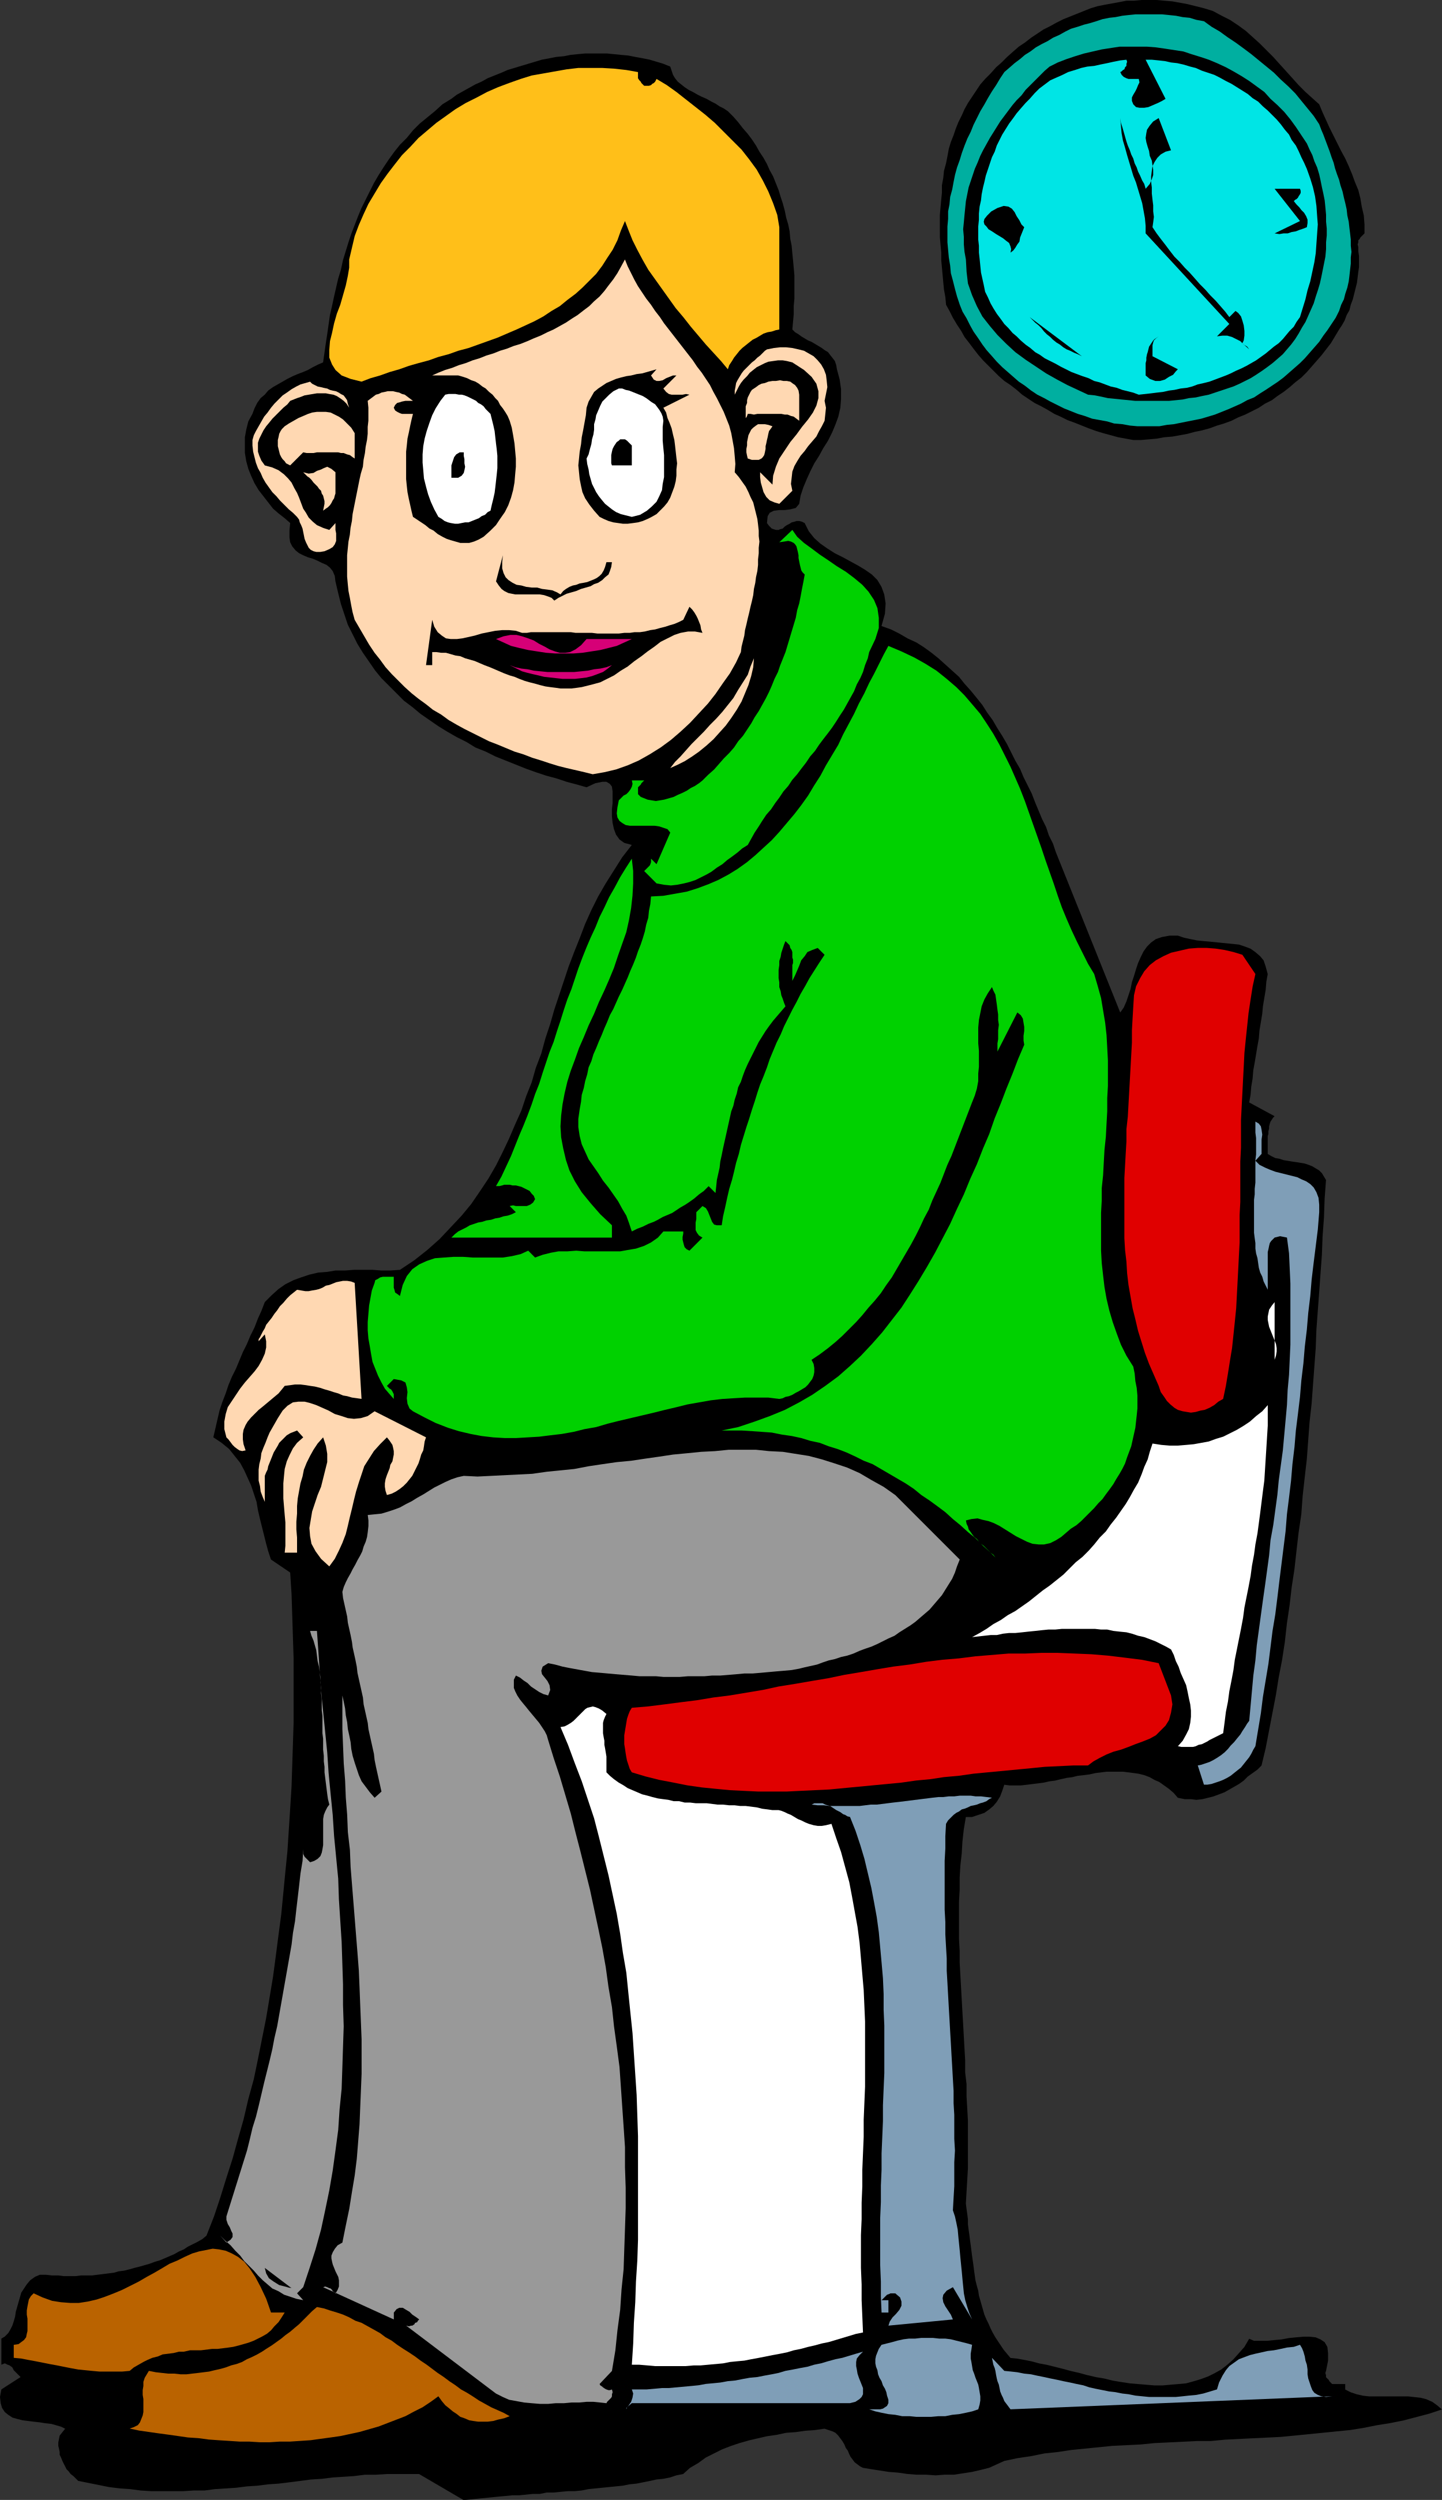 <?xml version="1.0" encoding="UTF-8" standalone="no"?>
<svg
   version="1.0"
   width="89.864mm"
   height="155.711mm"
   id="svg50"
   sodipodi:docname="Woman Waiting.wmf"
   xmlns:inkscape="http://www.inkscape.org/namespaces/inkscape"
   xmlns:sodipodi="http://sodipodi.sourceforge.net/DTD/sodipodi-0.dtd"
   xmlns="http://www.w3.org/2000/svg"
   xmlns:svg="http://www.w3.org/2000/svg">
  <rect width="100%" height="100%" fill="#333333" stroke="none"/>
  <sodipodi:namedview
     id="namedview50"
     pagecolor="#ffffff"
     bordercolor="#000000"
     borderopacity="0.25"
     inkscape:showpageshadow="2"
     inkscape:pageopacity="0.0"
     inkscape:pagecheckerboard="0"
     inkscape:deskcolor="#d1d1d1"
     inkscape:document-units="mm" />
  <defs
     id="defs1">
    <pattern
       id="WMFhbasepattern"
       patternUnits="userSpaceOnUse"
       width="6"
       height="6"
       x="0"
       y="0" />
  </defs>
  <path
     style="fill:#000000;fill-opacity:1;fill-rule:evenodd;stroke:none"
     d="m 310.721,24.562 0.808,1.939 0.808,1.778 0.808,1.778 0.969,1.939 0.808,1.616 0.969,1.939 0.969,1.778 0.808,1.778 0.808,1.939 0.646,1.778 0.808,1.939 0.485,1.939 0.323,1.939 0.485,2.101 0.162,2.101 v 2.101 l -0.323,0.323 -0.323,0.323 -0.323,0.323 -0.162,0.323 -0.323,0.323 v 0.485 l -0.162,0.485 0.162,0.646 v 0.97 l 0.162,1.131 v 1.293 1.293 l -0.162,1.131 -0.162,1.293 -0.162,1.293 -0.323,1.293 -0.323,1.293 -0.323,1.293 -0.485,1.293 -0.323,1.293 -0.646,1.131 -0.485,1.293 -0.646,1.131 -0.646,0.97 -0.969,1.616 -0.969,1.616 -1.131,1.454 -1.131,1.454 -1.131,1.293 -1.131,1.293 -1.131,1.293 -1.293,1.293 -1.454,1.131 -1.293,1.131 -1.454,1.131 -1.454,0.97 -1.293,0.97 -1.616,0.808 -1.454,0.97 -1.616,0.808 -1.616,0.808 -1.616,0.646 -1.616,0.808 -1.777,0.646 -1.616,0.485 -1.777,0.646 -1.777,0.485 -1.616,0.323 -1.777,0.485 -1.777,0.323 -1.777,0.323 -1.939,0.162 -1.777,0.323 -1.777,0.162 -1.939,0.162 h -1.777 l -1.777,-0.323 -1.777,-0.323 -1.777,-0.485 -1.777,-0.485 -1.616,-0.485 -1.777,-0.646 -1.616,-0.646 -1.616,-0.646 -1.777,-0.646 -1.616,-0.808 -1.454,-0.646 -1.616,-0.97 -1.454,-0.808 -1.616,-0.808 -1.454,-0.97 -1.454,-0.97 -1.293,-1.131 -1.454,-1.131 -1.454,-0.97 -1.293,-1.131 -1.293,-1.293 -1.131,-1.131 -1.293,-1.293 -1.131,-1.293 -1.131,-1.454 -0.969,-1.293 -1.131,-1.454 -0.808,-1.454 -0.969,-1.454 -0.969,-1.616 -0.808,-1.616 -0.808,-1.454 -0.162,-1.778 -0.323,-1.778 -0.162,-1.616 -0.162,-1.778 -0.162,-1.778 -0.162,-1.778 v -1.778 l -0.162,-1.778 -0.162,-1.778 V 54.133 52.356 50.578 l 0.162,-1.778 0.162,-1.778 0.162,-1.616 v -1.778 l 0.323,-1.778 0.162,-1.616 0.485,-1.778 0.323,-1.616 0.323,-1.778 0.485,-1.616 0.646,-1.616 0.485,-1.454 0.646,-1.616 0.808,-1.616 0.646,-1.454 0.808,-1.454 0.969,-1.454 0.969,-1.454 0.969,-1.454 1.131,-1.293 1.293,-1.293 1.293,-1.454 1.293,-1.131 1.293,-1.293 1.454,-1.293 1.293,-1.131 1.454,-0.97 1.454,-1.131 1.454,-0.97 1.454,-0.97 1.616,-0.808 1.454,-0.808 1.616,-0.808 1.616,-0.646 1.616,-0.646 1.616,-0.646 1.616,-0.646 1.616,-0.485 1.616,-0.323 1.777,-0.323 1.777,-0.323 1.616,-0.323 h 1.777 L 268.871,0 h 1.777 1.777 l 1.777,0.162 1.939,0.162 1.777,0.323 1.777,0.323 1.939,0.485 1.939,0.485 2.101,0.646 2.101,1.131 1.939,0.97 1.939,1.293 1.777,1.293 1.616,1.454 1.616,1.454 1.616,1.616 1.616,1.616 1.454,1.616 1.616,1.778 1.454,1.616 1.454,1.616 1.616,1.616 1.616,1.454 z"
     id="path1" />
  <path
     style="fill:#00afa0;fill-opacity:1;fill-rule:evenodd;stroke:none"
     d="m 310.721,29.248 0.485,1.293 0.485,1.131 0.485,1.293 0.485,1.293 0.485,1.293 0.485,1.454 0.485,1.293 0.323,1.293 0.485,1.454 0.485,1.293 0.323,1.293 0.485,1.454 0.323,1.454 0.323,1.293 0.323,1.454 0.162,1.454 0.323,1.454 0.162,1.454 0.162,1.293 0.162,1.454 v 1.454 l 0.162,1.454 -0.162,1.293 v 1.454 l -0.162,1.454 -0.162,1.454 -0.162,1.293 -0.323,1.454 -0.485,1.454 -0.323,1.293 -0.646,1.293 -0.485,1.454 -0.808,1.616 -0.969,1.454 -0.969,1.454 -0.969,1.293 -0.969,1.454 -1.131,1.293 -1.131,1.293 -1.131,1.293 -1.131,1.131 -1.293,1.131 -1.293,1.131 -1.293,1.131 -1.293,0.97 -1.454,0.97 -1.454,0.97 -1.293,0.808 -1.454,0.97 -1.616,0.646 -1.454,0.808 -1.454,0.646 -1.454,0.646 -1.616,0.646 -1.616,0.646 -1.616,0.485 -1.616,0.485 -1.616,0.323 -1.616,0.323 -1.616,0.323 -1.616,0.323 -1.616,0.162 -1.777,0.323 h -1.616 -1.777 -1.777 l -1.777,-0.162 -1.777,-0.323 -1.939,-0.162 -1.616,-0.485 -1.777,-0.323 -1.777,-0.323 -1.777,-0.646 -1.616,-0.485 -1.616,-0.646 -1.616,-0.646 -1.616,-0.808 -1.616,-0.808 -1.454,-0.808 -1.616,-0.808 -1.454,-0.97 -1.454,-1.131 -1.454,-0.97 -1.293,-1.131 -1.293,-1.131 -1.293,-1.131 -1.293,-1.293 -1.131,-1.293 -1.293,-1.454 -0.969,-1.293 -0.969,-1.454 -1.131,-1.616 -0.808,-1.454 -0.808,-1.616 -0.969,-1.616 -0.646,-1.616 -0.646,-1.939 -0.485,-1.778 -0.485,-1.939 -0.485,-1.778 -0.162,-1.778 -0.323,-1.939 -0.162,-1.778 -0.162,-1.778 v -1.778 -1.939 l 0.162,-1.778 v -1.778 l 0.323,-1.616 0.162,-1.778 0.485,-1.778 0.323,-1.778 0.323,-1.616 0.485,-1.778 0.646,-1.778 0.485,-1.616 0.646,-1.778 0.646,-1.616 0.808,-1.616 0.646,-1.616 0.808,-1.616 0.808,-1.616 0.969,-1.616 0.808,-1.454 0.969,-1.616 0.969,-1.454 0.969,-1.616 0.969,-1.454 1.131,-0.97 1.293,-1.131 1.293,-0.97 1.131,-0.97 1.293,-0.808 1.293,-0.97 1.454,-0.808 1.293,-0.646 1.293,-0.808 1.454,-0.646 1.454,-0.808 1.293,-0.646 1.616,-0.485 1.454,-0.485 1.293,-0.323 1.616,-0.485 1.454,-0.485 1.616,-0.323 1.454,-0.162 1.616,-0.323 1.454,-0.162 1.616,-0.162 h 1.616 1.616 1.616 1.454 l 1.616,0.162 1.616,0.162 1.616,0.323 1.616,0.162 1.616,0.485 1.777,0.323 1.777,1.293 1.939,1.131 1.777,1.293 1.939,1.293 1.777,1.293 1.939,1.454 1.777,1.454 1.777,1.454 1.777,1.454 1.616,1.616 1.777,1.616 1.616,1.616 1.454,1.778 1.454,1.778 1.454,1.778 z"
     id="path2" />
  <path
     style="fill:#000000;fill-opacity:1;fill-rule:evenodd;stroke:none"
     d="m 307.812,33.773 0.646,1.454 0.646,1.293 0.485,1.454 0.646,1.454 0.485,1.616 0.323,1.454 0.323,1.616 0.323,1.454 0.323,1.616 0.162,1.616 0.162,1.778 v 1.616 l 0.162,1.616 v 1.616 l -0.162,1.616 v 1.616 l -0.162,1.778 -0.323,1.616 -0.323,1.616 -0.323,1.616 -0.323,1.454 -0.485,1.616 -0.485,1.454 -0.485,1.616 -0.646,1.454 -0.646,1.454 -0.646,1.454 -0.808,1.293 -0.808,1.454 -0.808,1.293 -0.969,1.293 -0.969,1.131 -0.969,1.131 -1.293,1.131 -1.131,0.97 -1.293,0.97 -1.131,0.808 -1.454,0.97 -1.293,0.808 -1.293,0.646 -1.293,0.646 -1.454,0.646 -1.454,0.485 -1.454,0.485 -1.454,0.485 -1.454,0.485 -1.616,0.323 -1.454,0.323 -1.616,0.162 -1.454,0.323 -1.616,0.162 -1.616,0.162 h -1.616 -1.454 -1.616 -1.616 -1.616 l -1.616,-0.162 -1.616,-0.162 -1.616,-0.162 -1.616,-0.162 -1.454,-0.323 -1.616,-0.323 -1.616,-0.162 -2.424,-1.131 -2.424,-1.131 -2.424,-1.293 -2.585,-1.454 -2.424,-1.616 -2.424,-1.616 -2.424,-1.778 -2.101,-1.939 -2.101,-2.101 -1.777,-2.101 -1.777,-2.262 -1.293,-2.424 -1.131,-2.585 -0.969,-2.747 -0.323,-2.747 -0.162,-2.909 -0.323,-1.778 -0.162,-1.778 v -1.778 l -0.162,-1.778 0.162,-1.616 0.162,-1.778 0.162,-1.616 0.162,-1.616 0.323,-1.616 0.323,-1.616 0.485,-1.454 0.485,-1.454 0.485,-1.454 0.646,-1.454 0.646,-1.616 0.646,-1.293 0.808,-1.454 0.808,-1.454 0.808,-1.293 0.808,-1.293 0.808,-1.293 0.969,-1.293 0.969,-1.293 0.969,-1.293 0.969,-1.131 1.131,-1.131 0.969,-1.293 1.131,-1.131 1.131,-1.131 1.131,-1.131 1.131,-1.131 1.131,-0.97 1.939,-0.97 2.101,-0.808 1.939,-0.646 2.101,-0.646 2.101,-0.485 2.101,-0.485 2.101,-0.323 2.101,-0.323 h 2.262 2.101 2.101 l 2.101,0.162 2.262,0.323 2.101,0.323 2.101,0.323 1.939,0.646 2.101,0.646 1.939,0.646 1.939,0.808 2.101,0.97 1.777,0.97 1.939,1.131 1.777,1.131 1.777,1.293 1.777,1.293 1.454,1.616 1.616,1.454 1.616,1.616 1.454,1.778 1.293,1.778 1.293,1.939 z"
     id="path3" />
  <path
     style="fill:#000000;fill-opacity:1;fill-rule:evenodd;stroke:none"
     d="m 157.865,15.674 0.323,0.97 0.323,0.97 0.485,0.808 0.646,0.808 0.808,0.646 0.808,0.646 0.969,0.646 0.969,0.485 1.131,0.646 0.969,0.485 1.131,0.485 1.131,0.646 0.969,0.485 0.969,0.646 0.969,0.485 0.969,0.646 1.293,1.293 1.131,1.293 1.131,1.454 1.131,1.293 0.969,1.293 0.969,1.454 0.808,1.454 0.969,1.454 0.808,1.454 0.646,1.454 0.808,1.454 0.646,1.616 0.646,1.616 0.485,1.616 0.485,1.454 0.485,1.778 0.323,1.616 0.485,1.616 0.323,1.616 0.162,1.778 0.323,1.616 0.162,1.778 0.162,1.616 0.162,1.778 0.162,1.778 v 1.778 1.778 1.939 l -0.162,1.778 v 1.939 l -0.162,1.778 -0.162,1.778 0.646,0.646 0.808,0.485 0.646,0.485 0.808,0.485 0.808,0.485 0.808,0.323 0.808,0.485 0.808,0.485 0.808,0.485 0.646,0.485 0.808,0.485 0.485,0.646 0.646,0.808 0.485,0.646 0.323,0.97 0.162,0.97 0.646,2.424 0.323,2.262 v 2.262 l -0.162,2.101 -0.485,2.101 -0.646,1.778 -0.808,1.939 -0.969,1.939 -1.131,1.778 -0.969,1.778 -1.131,1.778 -0.969,1.939 -0.808,1.778 -0.808,1.939 -0.646,1.939 -0.323,1.939 -0.808,0.97 -1.293,0.323 -1.293,0.162 h -1.293 l -1.293,0.162 -0.969,0.485 -0.485,0.808 -0.162,1.616 0.485,0.646 0.646,0.646 0.485,0.162 0.485,0.162 h 0.646 l 0.323,-0.162 0.646,-0.162 0.485,-0.485 0.485,-0.323 0.646,-0.323 0.485,-0.323 0.646,-0.162 0.485,-0.162 h 0.646 l 0.646,0.162 0.646,0.323 0.969,1.939 1.293,1.616 1.454,1.293 1.616,1.131 1.777,1.131 1.939,0.97 1.777,0.97 1.777,0.97 1.616,0.97 1.616,1.131 1.293,1.293 0.969,1.616 0.646,1.778 0.323,2.101 -0.162,2.424 -0.808,2.909 2.262,0.808 1.939,0.97 1.939,1.131 2.101,0.97 1.777,1.131 1.777,1.293 1.616,1.293 1.616,1.454 1.616,1.454 1.616,1.454 1.293,1.616 1.454,1.616 1.454,1.778 1.293,1.616 1.131,1.778 1.293,1.778 1.131,1.939 1.131,1.778 1.131,1.939 0.969,1.939 0.969,1.939 1.131,1.939 0.808,1.939 0.969,1.939 0.969,1.939 0.808,2.101 0.808,1.939 0.808,1.939 0.969,1.939 0.646,1.939 0.969,1.939 0.646,1.939 15.189,37.812 0.808,-1.131 0.646,-1.454 0.485,-1.454 0.485,-1.454 0.323,-1.616 0.485,-1.454 0.485,-1.616 0.485,-1.454 0.646,-1.454 0.646,-1.293 0.808,-1.131 0.969,-0.97 1.131,-0.808 1.454,-0.485 1.777,-0.323 h 1.939 l 1.454,0.485 1.454,0.323 1.616,0.323 1.616,0.162 1.777,0.162 1.616,0.162 1.616,0.162 1.616,0.162 1.616,0.162 1.454,0.485 1.293,0.485 1.131,0.808 1.131,0.97 0.808,0.97 0.485,1.454 0.485,1.778 -0.323,1.778 -0.162,1.939 -0.323,1.939 -0.323,1.939 -0.162,1.778 -0.323,1.939 -0.323,1.939 -0.162,1.939 -0.323,1.778 -0.323,1.939 -0.323,1.939 -0.323,1.778 -0.162,1.939 -0.323,1.939 -0.162,1.939 -0.323,1.778 5.979,3.232 -0.323,0.323 -0.323,0.485 -0.323,0.485 -0.162,0.485 -0.162,0.646 v 0.485 l -0.162,0.646 v 0.646 l -0.162,0.485 v 0.646 0.646 0.646 0.485 0.646 0.646 0.485 l 0.808,0.485 0.969,0.485 0.969,0.162 0.969,0.323 0.969,0.162 0.969,0.162 1.131,0.162 0.969,0.162 0.969,0.162 0.969,0.323 0.808,0.323 0.808,0.485 0.808,0.485 0.646,0.646 0.485,0.808 0.485,0.808 -0.323,4.363 -0.162,4.525 -0.323,4.363 -0.162,4.363 -0.323,4.363 -0.323,4.525 -0.323,4.363 -0.323,4.363 -0.162,4.363 -0.323,4.363 -0.323,4.363 -0.323,4.363 -0.485,4.363 -0.323,4.363 -0.323,4.363 -0.485,4.201 -0.485,4.363 -0.323,4.363 -0.646,4.363 -0.485,4.201 -0.485,4.363 -0.646,4.201 -0.485,4.201 -0.646,4.363 -0.485,4.363 -0.646,4.201 -0.808,4.201 -0.646,4.04 -0.808,4.201 -0.808,4.201 -0.808,4.201 -0.969,4.04 -0.969,0.97 -1.131,0.808 -1.131,0.808 -0.969,0.97 -1.131,0.808 -1.131,0.646 -1.131,0.646 -1.131,0.646 -1.293,0.485 -1.293,0.485 -1.293,0.323 -1.293,0.323 -1.454,0.162 -1.293,-0.162 h -1.454 l -1.616,-0.323 -0.969,-1.131 -1.131,-0.97 -1.131,-0.808 -1.131,-0.808 -1.131,-0.485 -1.131,-0.646 -1.293,-0.485 -1.293,-0.323 -1.131,-0.162 -1.293,-0.162 -1.293,-0.162 h -1.293 -1.293 -1.293 l -1.293,0.162 -1.293,0.162 -1.454,0.323 -1.293,0.162 -1.454,0.162 -1.293,0.323 -1.293,0.162 -1.454,0.323 -1.293,0.323 -1.293,0.162 -1.454,0.323 -1.293,0.162 -1.293,0.162 -1.293,0.162 -1.454,0.162 h -1.293 -1.293 l -1.293,-0.162 -0.485,1.454 -0.485,1.293 -0.808,1.293 -0.808,0.97 -0.969,0.808 -1.131,0.808 -1.454,0.485 -1.454,0.485 h -1.454 l -0.485,2.909 -0.323,2.909 -0.162,2.747 -0.323,2.909 -0.162,2.747 v 2.909 l -0.162,2.909 v 2.909 2.747 2.909 l 0.162,2.909 v 2.747 l 0.162,2.909 0.162,2.909 0.162,2.909 0.162,2.909 0.162,2.747 0.162,2.909 0.162,2.909 0.162,2.747 v 2.909 l 0.323,2.747 v 2.909 l 0.162,2.747 0.162,2.909 v 2.747 2.909 2.747 2.909 l -0.162,2.747 -0.162,2.747 -0.162,2.747 0.162,1.293 0.162,1.131 0.162,1.293 v 1.131 l 0.162,1.293 0.162,1.131 0.162,1.293 0.162,1.131 0.162,1.293 0.162,1.293 0.162,1.131 0.162,1.131 0.162,1.293 0.162,1.131 0.162,1.131 0.323,1.293 0.323,1.131 0.162,1.131 0.323,1.131 0.323,1.131 0.323,1.131 0.323,1.131 0.485,1.131 0.485,0.97 0.485,1.131 0.485,0.97 0.646,1.131 0.646,0.97 0.646,0.97 0.646,0.97 0.808,0.97 0.808,0.97 1.616,0.162 1.777,0.323 1.616,0.323 1.777,0.485 1.777,0.323 1.939,0.485 1.939,0.485 1.777,0.485 2.101,0.485 1.777,0.485 2.101,0.485 1.939,0.323 1.939,0.485 1.939,0.323 2.101,0.323 1.939,0.162 1.939,0.162 1.939,0.162 h 1.939 l 1.777,-0.162 1.939,-0.162 1.777,-0.162 1.777,-0.485 1.616,-0.485 1.777,-0.646 1.616,-0.808 1.454,-0.808 1.454,-1.131 1.454,-1.293 1.293,-1.454 1.293,-1.454 1.131,-1.939 1.131,0.485 h 1.454 1.616 l 1.616,-0.162 1.777,-0.162 1.777,-0.323 1.616,-0.162 1.777,-0.162 h 1.454 l 1.454,0.162 1.131,0.485 0.969,0.646 0.646,1.131 0.162,1.454 v 1.778 l -0.485,2.424 -0.162,0.485 0.162,0.485 v 0.485 l 0.323,0.323 0.323,0.323 0.162,0.323 0.323,0.323 0.323,0.323 h 3.07 v 1.293 l 1.293,0.646 1.454,0.485 1.454,0.323 1.454,0.162 h 1.616 1.454 1.616 1.454 1.616 1.454 l 1.454,0.162 1.454,0.162 1.293,0.323 1.454,0.646 1.131,0.808 1.131,0.97 -2.908,0.97 -3.07,0.808 -3.07,0.808 -3.232,0.646 -3.07,0.485 -3.232,0.646 -3.07,0.485 -3.232,0.323 -3.232,0.323 -3.232,0.323 -3.232,0.323 -3.393,0.323 -3.232,0.162 -3.393,0.162 -3.232,0.162 -3.232,0.162 -3.393,0.323 h -3.232 l -3.393,0.162 -3.232,0.162 -3.393,0.162 -3.232,0.323 -3.232,0.162 -3.393,0.162 -3.232,0.323 -3.232,0.323 -3.232,0.323 -3.232,0.485 -3.07,0.323 -3.232,0.646 -3.232,0.485 -3.07,0.646 -1.777,0.808 -1.777,0.808 -1.939,0.485 -2.101,0.485 -2.101,0.323 -2.101,0.323 h -2.262 l -2.101,0.162 -2.262,-0.162 h -2.262 l -2.101,-0.162 -2.262,-0.323 -2.101,-0.162 -2.101,-0.323 -2.101,-0.323 -1.939,-0.323 -0.646,-0.323 -0.646,-0.485 -0.646,-0.485 -0.485,-0.646 -0.485,-0.646 -0.323,-0.646 -0.323,-0.808 -0.485,-0.646 -0.323,-0.808 -0.485,-0.808 -0.485,-0.646 -0.485,-0.646 -0.646,-0.646 -0.646,-0.323 -0.969,-0.323 -0.969,-0.323 -2.262,0.323 -2.262,0.162 -2.262,0.323 -2.262,0.162 -2.262,0.485 -2.262,0.323 -2.101,0.485 -2.101,0.485 -2.262,0.646 -1.939,0.646 -2.101,0.808 -1.939,0.97 -1.939,0.97 -1.777,1.293 -1.939,1.131 -1.616,1.454 -1.616,0.323 -1.454,0.485 -1.616,0.323 -1.616,0.162 -1.454,0.323 -1.616,0.323 -1.616,0.323 -1.616,0.162 -1.616,0.323 -1.616,0.162 -1.616,0.162 -1.616,0.162 -1.616,0.162 -1.616,0.162 -1.616,0.323 -1.616,0.162 h -1.616 l -1.777,0.162 -1.616,0.162 h -1.616 l -1.616,0.323 h -1.616 l -1.616,0.162 -1.616,0.162 h -1.616 l -1.616,0.162 -1.777,0.162 -1.616,0.162 -1.616,0.162 -1.616,0.162 -1.616,0.162 -1.616,0.162 -10.503,-6.14 H 96.141 93.555 91.132 l -2.585,0.162 h -2.585 l -2.585,0.323 -2.424,0.162 -2.585,0.162 -2.585,0.323 -2.585,0.162 -2.424,0.323 -2.585,0.323 -2.585,0.323 -2.424,0.162 -2.585,0.323 -2.424,0.162 -2.585,0.323 -2.424,0.162 -2.585,0.162 -2.424,0.323 h -2.585 l -2.424,0.162 H 40.718 38.133 35.709 l -2.585,-0.162 -2.424,-0.323 -2.424,-0.162 -2.585,-0.323 -2.424,-0.485 -2.424,-0.485 -2.424,-0.485 -0.646,-0.646 -0.485,-0.485 -0.646,-0.485 -0.485,-0.646 -0.485,-0.485 -0.323,-0.646 -0.323,-0.646 -0.323,-0.646 -0.323,-0.808 -0.323,-0.646 v -0.646 l -0.162,-0.808 -0.162,-0.646 v -0.808 l 0.162,-0.808 0.162,-0.808 1.293,-1.616 -0.969,-0.485 -1.131,-0.323 -1.131,-0.323 -1.454,-0.162 L 9.372,570.255 7.917,570.093 6.625,569.932 5.332,569.77 4.04,569.447 2.908,569.124 1.939,568.478 1.131,567.831 0.485,566.862 0.162,565.731 0,564.276 0.323,562.499 4.847,559.59 4.363,559.105 3.716,558.459 3.232,557.974 2.908,557.328 2.262,556.843 1.777,556.681 1.131,556.358 0.323,556.681 v -6.14 l 0.808,-0.485 0.808,-0.808 0.485,-0.808 0.485,-0.97 0.323,-0.97 0.323,-1.131 0.162,-1.131 0.323,-1.131 0.323,-1.131 0.323,-1.131 0.323,-1.131 0.646,-0.97 0.646,-0.97 0.808,-0.97 1.131,-0.808 1.131,-0.485 h 1.454 l 1.454,0.162 h 1.454 l 1.293,0.162 h 1.293 1.454 l 1.293,-0.162 h 1.293 1.293 l 1.293,-0.162 1.293,-0.162 1.293,-0.162 1.293,-0.162 1.131,-0.323 1.293,-0.162 1.293,-0.323 1.131,-0.323 1.293,-0.323 1.131,-0.323 1.131,-0.323 1.293,-0.485 1.131,-0.323 1.131,-0.485 1.131,-0.485 1.131,-0.485 1.131,-0.646 1.131,-0.485 0.969,-0.646 1.293,-0.646 0.969,-0.485 1.131,-0.646 0.969,-0.808 1.777,-4.525 1.454,-4.363 1.454,-4.686 1.454,-4.525 1.293,-4.686 1.293,-4.525 1.131,-4.848 1.293,-4.686 0.969,-4.686 0.969,-4.848 0.969,-4.848 0.808,-4.848 0.808,-4.848 0.646,-4.848 0.646,-5.009 0.646,-4.848 0.485,-5.009 0.485,-5.009 0.485,-4.848 0.323,-5.009 0.323,-5.009 0.323,-5.171 0.162,-5.009 0.162,-5.009 0.162,-5.009 v -5.171 -5.009 -5.009 l -0.162,-5.009 -0.162,-5.171 -0.162,-5.009 -0.323,-5.009 -4.524,-3.07 -0.646,-1.939 -0.485,-1.778 -0.485,-1.939 -0.485,-1.939 -0.485,-1.939 -0.485,-2.101 -0.323,-1.939 -0.646,-1.939 -0.646,-1.939 -0.808,-1.778 -0.808,-1.778 -0.969,-1.778 -1.293,-1.616 -1.293,-1.616 -1.777,-1.454 -1.939,-1.293 0.485,-2.101 0.485,-2.101 0.485,-2.101 0.646,-1.939 0.808,-2.101 0.646,-1.939 0.808,-1.939 0.969,-1.939 0.808,-1.939 0.808,-1.939 0.969,-1.939 0.808,-1.939 0.969,-1.939 0.808,-2.101 0.808,-1.778 0.808,-2.101 1.616,-1.616 1.616,-1.454 1.616,-1.131 1.939,-0.97 1.777,-0.646 1.939,-0.646 2.101,-0.485 2.101,-0.162 1.939,-0.323 h 2.262 l 2.101,-0.162 h 2.262 2.101 l 2.101,0.162 h 2.101 l 2.262,-0.162 3.393,-2.262 3.07,-2.424 2.908,-2.585 2.585,-2.747 2.585,-2.747 2.262,-2.747 2.101,-3.07 1.939,-2.909 1.777,-3.07 1.616,-3.232 1.454,-3.07 1.454,-3.393 1.454,-3.232 1.131,-3.393 1.293,-3.232 0.969,-3.393 1.293,-3.393 0.969,-3.555 1.131,-3.393 0.969,-3.393 1.131,-3.393 1.131,-3.393 1.131,-3.393 1.293,-3.393 1.293,-3.232 1.293,-3.393 1.454,-3.232 1.616,-3.232 1.777,-3.07 1.939,-3.07 1.939,-3.07 2.262,-2.909 -1.777,-0.485 -1.131,-0.808 -0.808,-1.131 -0.485,-1.293 -0.323,-1.454 -0.162,-1.616 v -1.616 l 0.162,-1.454 v -1.454 -1.293 l -0.162,-1.131 -0.485,-0.646 -0.808,-0.485 h -0.969 l -1.616,0.323 -2.101,0.97 -2.262,-0.646 -2.424,-0.646 -2.424,-0.808 -2.424,-0.646 -2.424,-0.808 -2.262,-0.808 -2.424,-0.97 -2.424,-0.97 -2.424,-0.97 -2.262,-1.131 -2.424,-0.97 -2.101,-1.293 -2.262,-1.131 -2.262,-1.293 -2.101,-1.293 -2.101,-1.454 -2.101,-1.454 -1.939,-1.616 -1.939,-1.454 -1.777,-1.778 -1.777,-1.778 -1.777,-1.778 -1.454,-1.778 -1.454,-2.101 -1.454,-2.101 -1.293,-2.101 -1.131,-2.262 -1.131,-2.262 -0.808,-2.424 -0.808,-2.424 -0.646,-2.585 -0.646,-2.747 -0.162,-1.293 -0.485,-1.131 -0.646,-0.808 -0.808,-0.646 -1.131,-0.485 -0.969,-0.485 -1.131,-0.485 -1.131,-0.323 -1.131,-0.485 -0.969,-0.485 -0.808,-0.646 -0.808,-0.97 -0.485,-0.97 -0.162,-1.131 v -1.616 l 0.162,-1.778 -1.293,-1.131 -1.454,-1.131 -1.293,-1.131 -1.131,-1.454 -1.131,-1.454 -1.131,-1.454 -0.969,-1.616 -0.808,-1.778 -0.646,-1.616 -0.485,-1.778 -0.323,-1.939 v -1.778 -1.939 l 0.323,-1.778 0.485,-1.939 0.969,-1.778 0.485,-1.293 0.646,-1.293 0.808,-1.131 0.969,-0.808 0.808,-0.97 1.131,-0.808 1.131,-0.646 1.131,-0.646 1.131,-0.646 1.293,-0.646 1.131,-0.485 1.293,-0.485 1.131,-0.485 1.131,-0.646 1.293,-0.646 1.131,-0.485 0.323,-2.262 0.323,-2.262 0.323,-2.101 0.323,-2.262 0.323,-2.262 0.485,-2.101 0.485,-2.262 0.485,-2.101 0.485,-2.101 0.646,-2.101 0.485,-2.262 0.646,-2.101 0.646,-2.101 0.646,-1.939 0.808,-2.101 0.808,-2.101 0.808,-1.939 0.969,-1.939 0.969,-1.939 0.969,-1.939 1.131,-1.939 1.131,-1.778 1.293,-1.939 1.293,-1.778 1.293,-1.616 1.616,-1.616 1.454,-1.778 1.616,-1.616 1.777,-1.454 1.777,-1.454 1.777,-1.616 2.101,-1.293 1.293,-0.97 1.454,-0.808 1.454,-0.808 1.454,-0.808 1.454,-0.646 1.454,-0.808 1.616,-0.646 1.616,-0.646 1.454,-0.646 1.616,-0.485 1.616,-0.485 1.616,-0.485 1.616,-0.485 1.616,-0.485 1.777,-0.323 1.616,-0.323 1.777,-0.162 1.616,-0.323 1.616,-0.162 1.777,-0.162 h 1.777 1.616 1.777 l 1.616,0.162 1.616,0.162 1.777,0.162 1.616,0.323 1.777,0.323 1.616,0.323 1.616,0.485 1.616,0.485 z"
     id="path4" />
  <path
     style="fill:#00e5e5;fill-opacity:1;fill-rule:evenodd;stroke:none"
     d="m 265.316,14.058 0.162,0.485 -0.162,0.485 v 0.485 l -0.323,0.323 -0.162,0.485 -0.323,0.162 -0.323,0.323 -0.323,0.162 0.323,0.646 0.485,0.485 0.646,0.323 0.485,0.162 h 0.646 0.646 0.646 0.485 l 0.162,0.808 -0.323,0.646 -0.323,0.808 -0.323,0.646 -0.485,0.808 -0.323,0.646 v 0.808 l 0.323,0.808 0.646,0.646 0.808,0.162 h 1.131 l 0.969,-0.162 1.131,-0.485 1.131,-0.485 0.969,-0.485 0.808,-0.485 -4.686,-9.211 h 1.454 l 1.616,0.162 1.454,0.162 1.454,0.323 1.454,0.162 1.454,0.323 1.616,0.485 1.293,0.323 1.454,0.646 1.454,0.485 1.454,0.485 1.293,0.646 1.454,0.808 1.293,0.646 1.293,0.808 1.293,0.808 1.293,0.808 1.131,0.97 1.293,0.808 1.131,1.131 1.131,0.97 0.969,0.97 1.131,1.131 0.969,1.131 0.969,1.293 0.969,1.131 0.646,1.293 0.969,1.293 0.646,1.293 0.646,1.454 0.646,1.293 0.646,1.454 0.808,2.262 0.646,2.101 0.485,2.101 0.323,2.262 0.162,2.262 0.162,2.101 -0.162,2.262 -0.162,2.262 -0.162,2.262 -0.323,2.101 -0.485,2.262 -0.485,2.262 -0.646,2.101 -0.485,2.101 -0.646,2.101 -0.646,2.101 -0.808,1.131 -0.646,1.131 -0.969,0.97 -0.808,0.97 -0.808,0.97 -0.969,0.97 -1.131,0.808 -0.969,0.808 -0.969,0.808 -1.131,0.808 -1.131,0.808 -1.131,0.646 -1.131,0.646 -1.293,0.646 -1.131,0.485 -1.293,0.646 -1.131,0.485 -1.293,0.485 -1.293,0.485 -1.293,0.485 -1.293,0.323 -1.454,0.323 -1.293,0.485 -1.293,0.323 -1.454,0.162 -1.454,0.323 -1.293,0.162 -1.454,0.323 -1.454,0.162 -1.293,0.162 -1.454,0.162 -1.454,0.162 -1.293,-0.485 -1.293,-0.323 -1.293,-0.323 -1.293,-0.485 -1.454,-0.323 -1.293,-0.485 -1.293,-0.485 -1.293,-0.323 -1.293,-0.646 -1.454,-0.485 -1.293,-0.485 -1.293,-0.485 -1.293,-0.646 -1.293,-0.646 -1.131,-0.646 -1.293,-0.646 -1.293,-0.646 -1.131,-0.808 -1.131,-0.646 -1.131,-0.97 -1.131,-0.808 -1.131,-0.97 -0.969,-0.97 -0.969,-0.808 -0.969,-1.131 -0.969,-0.97 -0.808,-1.131 -0.969,-1.293 -0.808,-1.293 -0.646,-1.131 -0.646,-1.454 -0.646,-1.293 -0.323,-1.616 -0.323,-1.454 -0.323,-1.454 -0.162,-1.616 -0.162,-1.616 -0.162,-1.454 V 57.85 l -0.162,-1.454 v -1.616 -1.454 l 0.162,-1.616 v -1.454 l 0.162,-1.616 0.323,-1.454 0.162,-1.454 0.323,-1.616 0.323,-1.293 0.323,-1.454 0.485,-1.454 0.485,-1.454 0.485,-1.454 0.646,-1.293 0.485,-1.454 0.646,-1.293 0.646,-1.293 0.808,-1.293 0.808,-1.293 0.969,-1.293 0.808,-1.131 0.969,-1.131 1.131,-1.293 0.969,-0.97 1.131,-1.293 1.131,-1.131 1.293,-0.97 1.293,-0.97 1.454,-0.646 1.454,-0.646 1.293,-0.646 1.616,-0.485 1.454,-0.485 1.454,-0.323 1.616,-0.162 1.454,-0.323 1.616,-0.323 1.454,-0.323 1.616,-0.323 z"
     id="path5" />
  <path
     style="fill:#ffbf19;fill-opacity:1;fill-rule:evenodd;stroke:none"
     d="m 150.27,16.967 v 0.646 0.485 0.323 l 0.323,0.485 0.323,0.323 0.162,0.323 0.323,0.323 0.323,0.323 h 0.646 0.485 l 0.485,-0.162 0.323,-0.323 0.323,-0.162 0.323,-0.323 0.162,-0.323 0.162,-0.323 2.424,1.454 2.262,1.616 2.262,1.778 2.262,1.778 2.262,1.778 2.262,1.939 2.101,2.101 2.101,2.101 2.101,2.101 1.777,2.262 1.777,2.424 1.454,2.585 1.293,2.585 1.131,2.747 0.969,2.747 0.485,2.909 v 1.778 1.778 1.454 1.454 1.454 1.454 1.293 1.454 1.293 1.454 1.293 1.454 1.454 1.616 1.778 1.616 l -0.808,0.162 -0.969,0.323 -0.969,0.162 -0.969,0.323 -0.808,0.485 -0.808,0.485 -0.969,0.485 -0.808,0.646 -0.808,0.646 -0.808,0.646 -0.646,0.646 -0.646,0.808 -0.646,0.808 -0.485,0.808 -0.646,0.97 -0.323,0.97 -1.616,-1.939 -1.777,-1.939 -1.777,-1.939 -1.777,-2.101 -1.777,-2.101 -1.777,-2.262 -1.777,-2.101 -1.616,-2.262 -1.616,-2.262 -1.616,-2.262 -1.616,-2.262 -1.293,-2.262 -1.293,-2.424 -1.131,-2.262 -0.969,-2.424 -0.808,-2.101 -0.969,2.262 -0.808,2.262 -1.131,2.262 -1.293,1.939 -1.131,1.778 -1.454,1.939 -1.616,1.616 -1.616,1.616 -1.616,1.454 -1.939,1.454 -1.777,1.454 -1.939,1.131 -1.939,1.293 -2.101,1.131 -2.101,0.97 -2.101,0.97 -2.262,0.97 -2.262,0.97 -2.262,0.808 -2.262,0.808 -2.262,0.808 -2.424,0.646 -2.262,0.808 -2.424,0.646 -2.262,0.808 -2.424,0.646 -2.262,0.646 -2.262,0.808 -2.262,0.646 -2.262,0.808 -2.262,0.646 -2.101,0.808 -2.585,-0.646 -2.101,-0.808 -1.454,-1.293 -0.808,-1.293 -0.646,-1.616 V 82.411 l 0.162,-2.101 0.485,-1.939 0.485,-2.262 0.646,-2.262 0.808,-2.101 0.646,-2.262 0.646,-2.262 0.485,-2.262 0.323,-1.939 v -1.939 l 0.646,-2.747 0.646,-2.747 0.969,-2.585 1.131,-2.585 1.131,-2.424 1.454,-2.424 1.454,-2.424 1.616,-2.262 1.616,-2.101 1.777,-2.262 1.939,-1.939 1.939,-2.101 2.101,-1.778 2.101,-1.778 2.262,-1.616 2.262,-1.616 2.424,-1.454 2.585,-1.293 2.424,-1.293 2.585,-1.131 2.585,-0.97 2.747,-0.97 2.585,-0.808 2.747,-0.485 2.747,-0.485 2.747,-0.485 2.747,-0.323 h 2.908 2.747 l 2.747,0.162 2.908,0.323 z"
     id="path6" />
  <path
     style="fill:#000000;fill-opacity:1;fill-rule:evenodd;stroke:none"
     d="m 262.246,16.967 1.616,6.302 z"
     id="path7" />
  <path
     style="fill:#000000;fill-opacity:1;fill-rule:evenodd;stroke:none"
     d="m 269.841,44.438 0.969,-1.131 0.485,-1.131 0.323,-0.97 v -1.293 l -0.162,-0.97 -0.162,-1.131 -0.485,-1.131 -0.162,-1.131 -0.323,-0.97 -0.323,-1.131 -0.162,-0.97 0.162,-1.131 0.162,-0.808 0.646,-0.97 0.808,-0.97 1.293,-0.808 2.908,7.595 -1.293,0.323 -1.131,0.646 -0.808,0.808 -0.646,0.97 -0.485,0.97 -0.162,1.131 -0.162,1.293 v 1.293 l 0.162,1.293 v 1.454 l 0.162,1.454 0.162,1.293 v 1.454 l 0.162,1.293 -0.162,1.293 -0.162,1.131 0.969,1.454 0.969,1.293 1.131,1.454 0.969,1.293 1.131,1.454 1.293,1.293 1.131,1.293 1.131,1.131 1.293,1.454 1.131,1.293 1.293,1.293 1.131,1.293 1.293,1.293 1.131,1.293 1.131,1.293 0.969,1.293 1.454,-1.454 0.646,0.485 0.646,0.808 0.323,0.97 0.323,1.131 0.162,1.293 v 1.131 l -0.162,1.131 -0.323,0.646 1.616,1.454 -0.485,-0.646 -0.808,-0.485 -0.808,-0.808 -0.969,-0.485 -0.969,-0.485 -1.131,-0.323 h -1.131 l -1.293,0.162 2.908,-2.909 -19.713,-21.33 v -1.778 l -0.162,-1.778 -0.323,-1.778 -0.323,-1.778 -0.485,-1.616 -0.485,-1.616 -0.485,-1.616 -0.646,-1.616 -0.485,-1.616 -0.485,-1.616 -0.485,-1.616 -0.485,-1.778 -0.485,-1.616 -0.323,-1.778 -0.162,-1.778 -0.162,-1.778 0.162,1.131 0.323,0.97 0.323,1.131 0.323,1.131 0.323,1.131 0.323,0.97 0.485,1.131 0.323,0.97 0.485,0.97 0.323,1.131 0.485,0.97 0.323,0.97 0.485,0.97 0.485,1.131 0.485,0.808 z"
     id="path8" />
  <path
     style="fill:#000000;fill-opacity:1;fill-rule:evenodd;stroke:none"
     d="m 306.196,44.438 0.162,0.485 v 0.485 l -0.162,0.323 -0.323,0.485 -0.162,0.323 -0.323,0.323 -0.323,0.162 -0.323,0.323 0.646,0.808 0.646,0.646 0.485,0.646 0.646,0.646 0.485,0.808 0.323,0.808 v 0.808 l -0.162,0.97 -0.808,0.323 -0.969,0.323 -0.808,0.323 -0.969,0.162 -0.969,0.323 h -0.969 l -0.969,0.162 -1.131,-0.162 5.979,-2.909 -5.979,-7.595 z"
     id="path9" />
  <path
     style="fill:#000000;fill-opacity:1;fill-rule:evenodd;stroke:none"
     d="m 241.241,53.487 -0.323,0.808 -0.323,0.808 -0.323,0.808 -0.162,0.97 -0.485,0.646 -0.485,0.808 -0.485,0.646 -0.646,0.485 0.162,-0.808 -0.162,-0.646 -0.323,-0.808 -0.646,-0.485 -0.808,-0.646 -0.808,-0.485 -0.808,-0.485 -0.969,-0.646 -0.808,-0.485 -0.485,-0.646 -0.485,-0.485 -0.162,-0.646 0.162,-0.646 0.646,-0.808 0.969,-0.97 1.454,-0.808 1.454,-0.485 1.131,0.162 0.808,0.485 0.646,0.808 0.485,0.97 0.646,0.97 0.485,0.97 z"
     id="path10" />
  <path
     style="fill:#ffd8b2;fill-opacity:1;fill-rule:evenodd;stroke:none"
     d="m 173.053,111.175 0.969,1.131 0.808,1.131 0.808,1.131 0.646,1.293 0.485,1.131 0.646,1.293 0.323,1.293 0.323,1.293 0.323,1.293 0.162,1.293 0.162,1.454 v 1.293 l 0.162,1.293 -0.162,1.454 v 1.293 l -0.162,1.454 v 1.293 l -0.162,1.454 -0.323,1.454 -0.162,1.293 -0.323,1.454 -0.162,1.454 -0.323,1.454 -0.323,1.293 -0.323,1.454 -0.323,1.293 -0.323,1.454 -0.323,1.293 -0.162,1.293 -0.323,1.293 -0.323,1.293 -0.162,1.293 -1.131,2.424 -1.454,2.585 -1.616,2.262 -1.777,2.585 -1.777,2.262 -2.101,2.262 -2.101,2.262 -2.262,2.101 -2.262,1.939 -2.424,1.778 -2.585,1.616 -2.585,1.454 -2.585,1.131 -2.747,0.97 -2.747,0.646 -2.747,0.485 -1.939,-0.485 -2.101,-0.485 -2.101,-0.485 -1.939,-0.485 -2.101,-0.646 -1.939,-0.646 -2.101,-0.646 -2.101,-0.808 -2.101,-0.646 -1.939,-0.808 -1.939,-0.808 -2.101,-0.808 -1.939,-0.97 -1.939,-0.97 -1.939,-0.97 -1.777,-0.97 -1.939,-1.131 -1.777,-1.293 -1.939,-1.131 -1.616,-1.293 -1.777,-1.293 -1.616,-1.293 -1.616,-1.454 -1.454,-1.454 -1.616,-1.616 -1.454,-1.616 -1.293,-1.778 -1.293,-1.616 -1.293,-1.939 -1.131,-1.939 -1.131,-1.939 -1.131,-1.939 -0.485,-1.778 -0.323,-1.616 -0.323,-1.778 -0.323,-1.616 -0.162,-1.616 -0.162,-1.778 v -1.616 -1.616 -1.778 l 0.162,-1.616 0.162,-1.616 0.323,-1.616 0.162,-1.616 0.323,-1.616 0.162,-1.616 0.323,-1.616 0.323,-1.616 0.323,-1.616 0.323,-1.616 0.323,-1.616 0.323,-1.454 0.485,-1.616 0.162,-1.616 0.323,-1.616 0.162,-1.454 0.323,-1.616 0.162,-1.454 v -1.616 l 0.162,-1.454 v -1.616 -1.454 l -0.162,-1.616 0.646,-0.485 0.646,-0.485 0.646,-0.485 0.646,-0.162 0.646,-0.323 0.808,-0.162 0.646,-0.162 h 0.646 0.646 l 0.646,0.162 0.808,0.162 0.646,0.323 0.646,0.162 0.646,0.485 0.646,0.485 0.646,0.485 H 96.787 96.141 95.494 l -0.808,0.162 -0.485,0.162 -0.646,0.162 -0.485,0.485 -0.323,0.646 0.323,0.646 0.485,0.323 0.646,0.323 0.485,0.162 h 0.808 0.646 0.646 0.485 l -0.323,1.293 -0.323,1.454 -0.323,1.616 -0.323,1.454 -0.162,1.616 -0.162,1.454 v 1.616 1.616 1.616 1.616 l 0.162,1.616 0.162,1.454 0.323,1.616 0.323,1.454 0.323,1.454 0.323,1.293 0.969,0.646 0.969,0.646 0.969,0.646 0.969,0.808 0.969,0.485 0.969,0.808 1.131,0.646 0.969,0.485 0.969,0.323 1.131,0.323 1.131,0.323 h 0.969 1.131 l 1.131,-0.323 1.131,-0.485 1.131,-0.646 1.616,-1.454 1.293,-1.293 0.969,-1.454 1.131,-1.616 0.808,-1.616 0.646,-1.778 0.485,-1.778 0.323,-1.778 0.162,-1.939 0.162,-1.778 v -1.939 l -0.162,-1.778 -0.162,-1.778 -0.323,-1.939 -0.323,-1.778 -0.485,-1.616 -0.485,-1.131 -0.485,-0.808 -0.646,-0.97 -0.646,-0.808 -0.485,-0.97 -0.646,-0.646 -0.646,-0.808 -0.808,-0.646 -0.808,-0.808 -0.808,-0.485 -0.808,-0.646 -0.808,-0.485 -0.969,-0.323 -0.969,-0.485 -0.969,-0.323 -1.131,-0.323 h -6.14 l 1.454,-0.646 1.616,-0.646 1.616,-0.485 1.616,-0.646 1.616,-0.485 1.616,-0.646 1.616,-0.485 1.616,-0.646 1.616,-0.485 1.616,-0.646 1.616,-0.485 1.616,-0.646 1.616,-0.485 1.616,-0.646 1.454,-0.646 1.616,-0.646 1.616,-0.808 1.454,-0.646 1.454,-0.808 1.454,-0.808 1.454,-0.97 1.293,-0.808 1.454,-1.131 1.293,-0.97 1.131,-1.131 1.293,-1.131 1.131,-1.293 0.969,-1.293 1.131,-1.454 0.969,-1.454 0.808,-1.454 0.969,-1.778 0.646,1.616 0.808,1.616 0.808,1.616 0.808,1.454 0.969,1.454 0.969,1.454 1.131,1.454 0.969,1.454 1.131,1.454 0.969,1.454 1.131,1.454 1.131,1.454 1.131,1.454 1.131,1.454 1.131,1.454 1.131,1.454 0.969,1.454 1.131,1.454 0.969,1.454 0.969,1.454 0.808,1.616 0.808,1.454 0.808,1.616 0.808,1.616 0.646,1.616 0.646,1.616 0.485,1.778 0.323,1.778 0.323,1.778 0.162,1.778 0.162,1.939 z"
     id="path11" />
  <path
     style="fill:#000000;fill-opacity:1;fill-rule:evenodd;stroke:none"
     d="m 254.813,83.866 -0.969,-0.485 -0.808,-0.323 -0.969,-0.485 -0.808,-0.323 -0.808,-0.485 -0.808,-0.646 -0.808,-0.485 -0.808,-0.646 -0.646,-0.646 -0.808,-0.646 -0.646,-0.646 -0.646,-0.808 -0.646,-0.646 -0.808,-0.646 -0.646,-0.646 -0.646,-0.646 z"
     id="path12" />
  <path
     style="fill:#000000;fill-opacity:1;fill-rule:evenodd;stroke:none"
     d="m 272.911,79.18 -0.646,0.485 -0.485,0.485 -0.162,0.485 -0.162,0.646 v 0.646 0.646 0.646 0.646 l 5.979,3.07 -0.485,0.485 -0.646,0.808 -0.969,0.485 -0.969,0.646 -1.131,0.323 h -1.131 L 270.81,89.198 269.841,88.39 v -0.646 -0.808 -0.646 -0.808 l 0.162,-0.646 v -0.646 l 0.162,-0.808 0.162,-0.485 0.162,-0.646 0.162,-0.646 0.323,-0.485 0.323,-0.485 0.323,-0.485 0.323,-0.323 0.485,-0.323 z"
     id="path13" />
  <path
     style="fill:#ffd8b2;fill-opacity:1;fill-rule:evenodd;stroke:none"
     d="m 194.221,94.369 0.323,1.616 -0.162,1.616 -0.162,1.454 -0.646,1.293 -0.646,1.131 -0.646,1.293 -0.969,1.131 -0.969,1.131 -0.808,1.131 -0.969,1.131 -0.808,1.293 -0.646,1.131 -0.485,1.293 -0.162,1.454 -0.162,1.454 0.323,1.616 -3.07,3.07 -1.131,-0.323 -1.131,-0.485 -0.808,-0.808 -0.646,-1.131 -0.323,-1.131 -0.323,-1.131 -0.162,-1.293 v -1.131 l 2.908,2.909 0.162,-2.101 0.646,-2.101 0.808,-1.939 1.293,-1.939 1.293,-1.939 1.454,-1.778 1.293,-1.778 1.454,-1.778 1.131,-1.616 0.808,-1.616 0.485,-1.778 v -1.616 l -0.485,-1.778 -1.131,-1.616 -1.777,-1.616 -2.747,-1.778 -1.293,-0.323 -0.969,-0.162 h -1.131 l -1.131,0.162 -1.131,0.162 -0.808,0.323 -0.969,0.485 -0.969,0.485 -0.808,0.646 -0.808,0.646 -0.646,0.808 -0.808,0.808 -0.646,0.808 -0.485,0.808 -0.485,0.97 -0.485,0.97 v -0.97 l 0.162,-0.808 0.162,-0.97 0.323,-0.646 0.485,-0.808 0.485,-0.808 0.485,-0.646 0.646,-0.646 0.646,-0.646 0.646,-0.646 0.646,-0.485 0.646,-0.646 0.646,-0.485 0.485,-0.485 0.646,-0.646 0.485,-0.323 1.616,-0.323 1.454,-0.162 h 1.454 l 1.454,0.162 1.454,0.323 1.293,0.323 1.131,0.646 1.131,0.646 0.969,0.97 0.808,0.97 0.646,1.131 0.485,1.293 0.162,1.293 0.162,1.616 -0.323,1.616 z"
     id="path14" />
  <path
     style="fill:#000000;fill-opacity:1;fill-rule:evenodd;stroke:none"
     d="m 153.34,88.39 0.646,0.97 0.646,0.323 h 0.646 l 0.808,-0.162 0.808,-0.485 0.808,-0.323 0.808,-0.323 h 0.808 l -3.07,3.07 0.646,0.808 0.646,0.485 0.646,0.162 h 0.808 0.969 0.808 l 0.808,-0.162 0.808,0.162 -6.14,3.07 0.646,1.131 0.323,1.293 0.485,1.131 0.485,1.293 0.323,1.454 0.323,1.293 0.162,1.293 0.162,1.454 0.162,1.454 0.162,1.293 -0.162,1.454 v 1.454 l -0.162,1.293 -0.323,1.293 -0.485,1.293 -0.485,1.293 -0.646,1.131 -0.808,0.97 -0.969,0.97 -0.808,0.808 -1.131,0.646 -0.969,0.485 -1.131,0.485 -1.131,0.323 -1.131,0.162 -1.293,0.162 h -1.131 l -1.131,-0.162 -1.131,-0.162 -1.131,-0.323 -1.131,-0.485 -0.969,-0.485 -1.293,-1.454 -1.131,-1.454 -0.969,-1.454 -0.646,-1.454 -0.323,-1.454 -0.323,-1.616 -0.162,-1.616 -0.162,-1.616 0.162,-1.616 0.162,-1.616 0.323,-1.778 0.162,-1.616 0.323,-1.616 0.323,-1.778 0.323,-1.778 0.162,-1.778 0.485,-1.454 0.646,-1.131 0.646,-1.131 0.969,-0.808 0.969,-0.646 0.969,-0.646 1.131,-0.485 1.131,-0.485 1.131,-0.323 1.293,-0.323 1.131,-0.162 1.293,-0.323 1.293,-0.162 1.131,-0.323 1.131,-0.323 1.131,-0.323 z"
     id="path15" />
  <path
     style="fill:#ffd8b2;fill-opacity:1;fill-rule:evenodd;stroke:none"
     d="M 82.245,95.985 81.598,95.016 80.952,94.369 80.306,93.884 79.336,93.238 78.528,92.915 77.559,92.753 76.751,92.592 h -1.131 -0.969 l -0.969,0.162 -0.969,0.162 -0.969,0.162 -0.808,0.323 -0.969,0.323 -0.808,0.323 -0.808,0.323 -0.646,0.808 -0.969,0.808 -0.808,0.808 -0.808,0.808 -0.969,0.97 -0.646,0.808 -0.808,0.97 -0.646,0.97 -0.485,0.97 -0.485,0.97 -0.323,0.97 v 0.97 1.131 l 0.323,0.97 0.485,1.131 0.808,1.131 1.777,0.485 1.454,0.646 1.293,0.97 0.969,0.97 0.808,0.97 0.646,1.293 0.646,1.131 0.485,1.131 0.485,1.293 0.485,1.293 0.646,0.97 0.646,1.131 0.969,0.97 0.969,0.808 1.454,0.646 1.454,0.485 1.454,-1.616 v 0.808 0.808 l 0.162,0.808 v 0.97 0.808 l -0.323,0.808 -0.485,0.646 -0.808,0.485 -1.131,0.485 -0.969,0.162 h -0.969 l -0.646,-0.162 -0.646,-0.323 -0.485,-0.485 -0.323,-0.646 -0.323,-0.646 -0.323,-0.808 -0.162,-0.808 -0.162,-0.808 -0.162,-0.808 -0.323,-0.808 -0.323,-0.646 -0.162,-0.646 -0.485,-0.646 -0.969,-0.97 -0.969,-0.808 -1.131,-1.131 -0.969,-0.97 -0.808,-0.97 -0.969,-0.97 -0.808,-1.131 -0.808,-1.131 -0.646,-1.131 -0.485,-1.131 -0.646,-1.131 -0.485,-1.293 -0.323,-1.293 -0.323,-1.293 -0.162,-1.454 v -1.293 l 0.323,-1.131 0.485,-0.97 0.646,-1.131 0.646,-1.131 0.646,-1.131 0.808,-0.97 0.808,-1.131 0.808,-0.97 0.969,-0.97 0.969,-0.97 0.969,-0.646 1.131,-0.808 1.131,-0.646 0.969,-0.485 1.131,-0.323 1.131,-0.323 0.485,0.485 0.646,0.323 0.646,0.323 0.808,0.162 0.646,0.162 0.808,0.162 0.646,0.323 0.646,0.162 0.808,0.162 0.646,0.323 0.485,0.323 0.646,0.323 0.485,0.646 0.323,0.485 0.162,0.808 z"
     id="path16" />
  <path
     style="fill:#ffd8b2;fill-opacity:1;fill-rule:evenodd;stroke:none"
     d="m 188.242,92.915 v 6.14 l -0.646,-0.485 -0.646,-0.485 -0.646,-0.162 -0.808,-0.323 h -0.646 l -0.808,-0.162 h -0.646 -0.969 -0.646 -0.969 -0.808 -0.808 -0.808 l -0.808,0.162 -0.808,-0.162 h -0.646 l -0.162,0.485 -0.162,0.323 -0.162,0.162 V 98.247 97.924 97.601 96.955 96.308 95.662 l 0.323,-0.808 v -0.646 l 0.162,-0.646 0.323,-0.646 0.323,-0.646 0.323,-0.485 0.485,-0.323 0.485,-0.323 0.646,-0.485 0.646,-0.323 0.808,-0.162 0.808,-0.323 0.969,-0.162 h 0.808 l 0.969,-0.162 0.808,0.162 h 0.808 l 0.808,0.162 0.646,0.485 0.485,0.323 0.485,0.646 0.323,0.646 z"
     id="path17" />
  <path
     style="fill:#ffffff;fill-opacity:1;fill-rule:evenodd;stroke:none"
     d="m 156.249,99.055 -0.162,1.454 v 1.616 1.616 l 0.162,1.778 0.162,1.616 v 1.778 1.778 1.616 l -0.323,1.616 -0.162,1.454 -0.646,1.454 -0.646,1.293 -1.131,1.131 -1.131,0.97 -1.616,0.97 -1.939,0.485 -1.293,-0.323 -1.293,-0.323 -1.131,-0.485 -0.969,-0.646 -0.808,-0.646 -0.808,-0.646 -0.808,-0.97 -0.646,-0.808 -0.646,-0.97 -0.485,-0.97 -0.485,-0.97 -0.323,-1.131 -0.323,-1.131 -0.162,-1.131 -0.323,-1.293 -0.162,-1.293 0.485,-0.97 0.323,-1.293 0.323,-1.131 0.162,-1.131 0.323,-1.131 0.162,-1.131 v -1.293 l 0.323,-1.131 0.162,-0.97 0.485,-1.131 0.485,-1.131 0.485,-0.97 0.808,-0.808 0.808,-0.808 0.969,-0.808 1.293,-0.646 h 0.808 l 0.808,0.323 0.808,0.162 0.808,0.323 0.808,0.323 0.808,0.323 0.808,0.323 0.808,0.485 0.646,0.485 0.646,0.485 0.808,0.485 0.485,0.646 0.485,0.646 0.485,0.808 0.323,0.808 z"
     id="path18" />
  <path
     style="fill:#ffffff;fill-opacity:1;fill-rule:evenodd;stroke:none"
     d="m 115.531,97.439 0.323,1.293 0.323,1.293 0.323,1.454 0.162,1.454 0.162,1.454 0.162,1.293 0.162,1.616 v 1.454 1.454 l -0.162,1.616 -0.162,1.454 -0.162,1.454 -0.162,1.293 -0.323,1.454 -0.323,1.293 -0.323,1.454 -0.646,0.323 -0.646,0.646 -0.808,0.323 -0.646,0.485 -0.808,0.323 -0.808,0.323 -0.808,0.323 h -0.808 l -0.808,0.162 -0.808,0.162 h -0.808 l -0.969,-0.162 -0.646,-0.162 -0.808,-0.323 -0.646,-0.485 -0.808,-0.485 -0.969,-1.778 -0.808,-1.778 -0.646,-1.778 -0.485,-1.778 -0.485,-1.939 -0.162,-1.939 -0.162,-1.778 v -1.939 l 0.162,-1.939 0.323,-1.778 0.485,-1.778 0.646,-1.939 0.646,-1.778 0.808,-1.616 1.131,-1.778 1.131,-1.454 0.808,-0.162 h 0.808 0.808 l 0.808,0.162 h 0.646 l 0.646,0.162 0.808,0.323 0.646,0.323 0.646,0.323 0.646,0.323 0.485,0.485 0.646,0.323 0.646,0.485 0.485,0.646 0.485,0.485 z"
     id="path19" />
  <path
     style="fill:#ffd8b2;fill-opacity:1;fill-rule:evenodd;stroke:none"
     d="m 83.537,101.964 v 5.979 l -0.485,-0.323 -0.646,-0.485 -0.646,-0.162 -0.808,-0.323 h -0.646 l -0.646,-0.162 h -0.808 -0.808 -0.808 -0.808 -0.808 -0.969 l -0.808,0.162 h -0.808 -0.808 l -0.808,-0.162 -3.07,3.07 -0.323,-0.162 -0.646,-0.323 -0.323,-0.485 -0.485,-0.485 -0.323,-0.485 -0.323,-0.646 -0.162,-0.646 -0.162,-0.646 -0.162,-0.646 v -0.646 -0.808 l 0.162,-0.646 0.162,-0.808 0.323,-0.646 0.323,-0.485 0.646,-0.646 0.969,-0.646 1.131,-0.646 1.131,-0.646 1.131,-0.485 1.131,-0.485 0.969,-0.323 1.131,-0.162 h 1.131 0.969 l 1.131,0.162 0.969,0.485 0.969,0.485 0.969,0.646 0.969,0.97 0.969,0.97 z"
     id="path20" />
  <path
     style="fill:#ffd8b2;fill-opacity:1;fill-rule:evenodd;stroke:none"
     d="m 181.94,100.348 -0.323,0.485 -0.485,0.646 -0.162,0.646 -0.162,0.808 -0.162,0.646 -0.162,0.808 -0.162,0.646 v 0.646 l -0.162,0.808 -0.162,0.646 -0.323,0.485 -0.323,0.323 -0.646,0.323 h -0.646 -0.969 l -0.969,-0.323 -0.162,-0.646 -0.162,-0.808 v -0.808 l 0.162,-0.808 v -0.808 l 0.162,-0.808 0.162,-0.808 0.323,-0.646 0.323,-0.646 0.485,-0.485 0.646,-0.485 0.485,-0.323 h 0.808 0.808 l 0.808,0.162 z"
     id="path21" />
  <path
     style="fill:#000000;fill-opacity:1;fill-rule:evenodd;stroke:none"
     d="m 148.816,104.873 v 4.686 h -4.686 L 143.969,109.074 v -0.646 -0.646 -0.646 l 0.162,-0.808 0.162,-0.646 0.323,-0.646 0.323,-0.485 0.323,-0.485 0.485,-0.323 0.323,-0.323 h 0.485 0.646 l 0.485,0.323 0.485,0.485 z"
     id="path22" />
  <path
     style="fill:#000000;fill-opacity:1;fill-rule:evenodd;stroke:none"
     d="m 109.229,106.489 v 0.808 l 0.162,0.808 v 0.97 l 0.162,0.808 -0.162,0.808 -0.162,0.646 -0.485,0.646 -0.808,0.485 h -1.616 v -0.808 -1.131 -0.97 l 0.323,-0.97 0.323,-0.97 0.485,-0.646 0.808,-0.485 z"
     id="path23" />
  <path
     style="fill:#ffd8b2;fill-opacity:1;fill-rule:evenodd;stroke:none"
     d="m 79.013,111.175 v 0.646 0.646 0.485 0.808 0.646 0.485 0.646 0.646 l -0.162,0.485 -0.162,0.646 -0.323,0.485 -0.323,0.646 -0.323,0.485 -0.485,0.485 -0.485,0.323 -0.646,0.485 0.162,-0.808 0.162,-0.808 v -0.646 l -0.162,-0.646 -0.162,-0.646 -0.323,-0.485 -0.162,-0.646 -0.485,-0.485 -0.323,-0.485 -0.485,-0.485 -0.485,-0.485 -0.485,-0.646 -0.485,-0.485 -0.485,-0.323 -0.485,-0.485 -0.485,-0.485 1.293,0.323 1.131,-0.162 0.808,-0.485 0.969,-0.323 0.646,-0.323 0.808,-0.323 0.969,0.485 z"
     id="path24" />
  <path
     style="fill:#00d100;fill-opacity:1;fill-rule:evenodd;stroke:none"
     d="m 204.723,153.512 -0.323,1.454 -0.646,1.616 -0.485,1.616 -0.646,1.454 -0.808,1.454 -0.646,1.616 -0.808,1.454 -0.808,1.454 -0.808,1.454 -0.969,1.454 -0.808,1.293 -0.969,1.454 -0.969,1.293 -1.131,1.454 -0.969,1.293 -0.969,1.454 -1.131,1.293 -0.969,1.454 -1.131,1.454 -0.969,1.293 -1.131,1.293 -0.969,1.454 -1.131,1.293 -0.969,1.454 -0.969,1.293 -0.969,1.454 -1.131,1.293 -0.969,1.454 -0.808,1.293 -0.969,1.454 -0.808,1.454 -0.808,1.454 -1.293,0.808 -1.131,0.97 -1.293,0.97 -1.131,0.808 -1.131,0.97 -1.293,0.808 -1.293,0.97 -1.131,0.646 -1.293,0.646 -1.293,0.646 -1.454,0.485 -1.293,0.323 -1.616,0.323 -1.454,0.162 -1.616,-0.162 -1.777,-0.323 -2.908,-2.909 0.323,-0.323 0.323,-0.323 0.323,-0.323 0.323,-0.323 0.162,-0.323 0.162,-0.485 v -0.323 -0.485 l 1.293,1.293 3.232,-7.433 -0.646,-0.808 -0.969,-0.323 -0.969,-0.323 -1.131,-0.162 h -1.131 -1.293 -1.131 -1.131 -1.131 l -0.969,-0.162 -0.808,-0.485 -0.646,-0.485 -0.485,-0.808 -0.162,-0.97 0.162,-1.454 0.323,-1.616 0.485,-0.485 0.646,-0.646 0.646,-0.323 0.485,-0.485 0.485,-0.646 0.323,-0.646 0.162,-0.646 -0.162,-0.808 h 2.908 l -0.323,0.323 -0.323,0.323 -0.162,0.323 -0.323,0.323 -0.323,0.323 v 0.485 0.485 0.646 l 0.646,0.646 0.808,0.323 0.808,0.323 0.969,0.162 0.969,0.162 0.969,-0.162 0.969,-0.162 1.131,-0.323 1.131,-0.323 0.969,-0.485 1.131,-0.485 0.969,-0.485 0.969,-0.646 0.969,-0.485 0.969,-0.646 0.808,-0.646 1.293,-1.293 1.454,-1.293 1.131,-1.293 1.131,-1.293 1.293,-1.293 1.131,-1.293 0.969,-1.454 1.131,-1.293 0.969,-1.454 0.969,-1.454 0.808,-1.454 0.969,-1.454 0.808,-1.454 0.808,-1.454 0.808,-1.616 0.646,-1.454 0.646,-1.616 0.808,-1.616 0.485,-1.454 0.646,-1.616 0.646,-1.616 0.485,-1.616 0.485,-1.616 0.485,-1.616 0.485,-1.616 0.485,-1.616 0.323,-1.778 0.485,-1.616 0.323,-1.616 0.323,-1.778 0.323,-1.616 0.323,-1.778 -0.485,-0.485 -0.323,-0.485 -0.162,-0.646 -0.162,-0.646 -0.162,-0.808 -0.162,-0.808 v -0.646 l -0.162,-0.808 -0.162,-0.646 -0.162,-0.646 -0.323,-0.485 -0.323,-0.323 -0.646,-0.323 -0.646,-0.162 -0.969,0.162 -1.131,0.162 3.07,-2.909 1.131,1.616 1.616,1.454 1.777,1.293 1.939,1.454 1.939,1.293 2.101,1.454 2.101,1.293 1.939,1.454 1.939,1.616 1.454,1.616 1.293,1.939 0.808,1.939 0.323,2.262 v 2.424 l -0.808,2.585 z"
     id="path25" />
  <path
     style="fill:#000000;fill-opacity:1;fill-rule:evenodd;stroke:none"
     d="m 132.012,139.938 0.646,-0.808 0.646,-0.485 0.808,-0.485 0.808,-0.323 0.808,-0.162 0.808,-0.323 0.969,-0.162 0.808,-0.162 0.808,-0.323 0.808,-0.323 0.646,-0.323 0.646,-0.485 0.485,-0.485 0.485,-0.808 0.323,-0.808 0.323,-1.131 h 1.293 l -0.162,1.131 -0.323,0.97 -0.323,0.808 -0.808,0.646 -0.646,0.646 -0.969,0.646 -0.969,0.323 -0.808,0.485 -1.131,0.323 -1.131,0.323 -1.131,0.485 -1.131,0.323 -1.131,0.323 -0.969,0.485 -0.969,0.485 -0.969,0.646 -0.646,-0.646 -0.808,-0.323 -0.969,-0.323 -0.969,-0.162 h -0.969 -0.808 -0.969 -1.131 -0.969 -0.969 l -0.808,-0.162 -0.808,-0.162 -0.969,-0.485 -0.646,-0.485 -0.646,-0.808 -0.646,-0.97 1.616,-6.14 -0.162,1.616 v 1.454 l 0.323,1.131 0.485,0.97 0.646,0.646 0.969,0.646 0.969,0.485 1.131,0.162 1.131,0.323 1.293,0.162 h 1.293 l 1.131,0.323 1.293,0.162 1.131,0.162 1.131,0.485 z"
     id="path26" />
  <path
     style="fill:#000000;fill-opacity:1;fill-rule:evenodd;stroke:none"
     d="m 165.459,148.987 -1.777,-0.323 h -1.616 l -1.777,0.323 -1.454,0.485 -1.616,0.808 -1.616,0.808 -1.454,1.131 -1.616,1.131 -1.454,1.131 -1.616,1.131 -1.616,1.293 -1.616,0.97 -1.616,1.131 -1.616,0.808 -1.616,0.808 -1.777,0.485 -1.293,0.323 -1.293,0.323 -1.131,0.162 -1.293,0.162 h -1.293 -1.293 l -1.131,-0.162 -1.293,-0.162 -1.131,-0.162 -1.293,-0.323 -1.131,-0.323 -1.293,-0.323 -1.131,-0.323 -1.293,-0.485 -1.131,-0.485 -1.131,-0.323 -1.293,-0.485 -1.131,-0.485 -1.131,-0.485 -1.131,-0.485 -1.293,-0.485 -1.131,-0.485 -1.131,-0.485 -1.131,-0.323 -1.131,-0.323 -1.131,-0.485 -1.131,-0.162 -1.131,-0.323 -1.131,-0.323 h -1.131 l -1.131,-0.162 h -0.969 v 3.07 h -1.454 l 1.454,-10.665 0.485,1.616 0.808,1.293 0.969,0.808 0.969,0.646 1.131,0.162 h 1.454 l 1.293,-0.162 1.454,-0.323 1.454,-0.323 1.616,-0.485 1.616,-0.323 1.616,-0.323 1.616,-0.162 h 1.616 l 1.616,0.162 1.454,0.485 h 1.131 l 0.969,-0.162 h 0.969 1.131 1.293 1.131 1.131 1.131 1.293 1.293 l 1.131,0.162 h 1.293 1.293 1.293 l 1.293,0.162 h 1.131 1.454 1.131 1.293 l 1.293,-0.162 h 1.293 l 1.131,-0.162 h 1.293 l 1.131,-0.162 1.293,-0.323 1.131,-0.162 1.131,-0.323 1.293,-0.323 0.969,-0.323 1.131,-0.323 1.131,-0.485 0.969,-0.485 1.454,-3.07 0.646,0.646 0.485,0.646 0.485,0.808 0.323,0.646 0.323,0.808 0.323,0.808 0.162,0.97 z"
     id="path27" />
  <path
     style="fill:#d60077;fill-opacity:1;fill-rule:evenodd;stroke:none"
     d="m 138.152,150.441 h 10.664 l -1.777,0.808 -1.777,0.808 -1.939,0.485 -1.939,0.485 -2.101,0.323 -2.101,0.323 -2.101,0.162 h -2.262 -2.101 l -2.101,-0.162 -2.101,-0.323 -2.101,-0.323 -2.101,-0.485 -1.939,-0.485 -1.777,-0.808 -1.777,-0.808 1.777,-0.646 1.616,-0.323 h 1.454 l 1.293,0.323 1.454,0.485 1.293,0.485 1.293,0.808 1.293,0.646 1.131,0.646 1.293,0.485 1.131,0.323 h 1.293 l 1.131,-0.162 1.293,-0.646 1.293,-0.97 z"
     id="path28" />
  <path
     style="fill:#00d100;fill-opacity:1;fill-rule:evenodd;stroke:none"
     d="m 257.722,229.298 0.808,2.747 0.808,2.909 0.485,2.909 0.485,2.909 0.323,2.909 0.162,2.909 0.162,3.07 v 2.909 3.07 l -0.162,2.909 v 3.07 l -0.162,2.909 -0.162,3.07 -0.323,3.07 -0.162,2.909 -0.162,3.07 -0.323,3.07 v 2.909 l -0.162,2.909 v 3.07 2.909 2.909 l 0.162,2.909 0.323,2.909 0.323,2.747 0.485,2.747 0.646,2.747 0.808,2.747 0.969,2.747 0.969,2.585 1.293,2.585 1.616,2.585 0.323,1.616 0.162,1.778 0.323,1.616 0.162,1.778 v 1.454 1.616 l -0.162,1.616 -0.162,1.454 -0.162,1.454 -0.323,1.454 -0.323,1.454 -0.323,1.454 -0.485,1.293 -0.485,1.293 -0.485,1.454 -0.646,1.293 -0.646,1.131 -0.808,1.293 -0.646,1.131 -0.808,1.131 -0.969,1.293 -0.808,1.131 -0.969,0.97 -0.969,1.131 -0.969,0.97 -1.131,1.131 -0.969,0.97 -1.131,0.97 -1.293,0.808 -1.131,0.97 -1.131,0.97 -1.293,0.808 -1.293,0.646 -1.454,0.323 h -1.293 l -1.454,-0.162 -1.293,-0.485 -1.293,-0.646 -1.293,-0.646 -1.293,-0.808 -1.293,-0.808 -1.293,-0.808 -1.293,-0.646 -1.293,-0.485 -1.454,-0.323 -1.131,-0.323 -1.454,0.162 -1.293,0.323 0.162,0.808 0.323,0.646 0.162,0.646 0.485,0.646 0.323,0.485 0.485,0.646 0.646,0.485 0.485,0.646 0.485,0.485 0.646,0.485 0.485,0.485 0.646,0.646 0.485,0.485 0.646,0.485 0.485,0.646 0.485,0.485 -1.616,-1.616 -1.777,-1.616 -1.777,-1.778 -1.777,-1.454 -1.777,-1.616 -1.777,-1.454 -1.777,-1.616 -1.939,-1.454 -1.777,-1.293 -1.939,-1.293 -1.777,-1.454 -1.939,-1.293 -1.939,-1.131 -1.939,-1.131 -1.939,-1.131 -1.939,-1.131 -2.101,-0.808 -1.939,-0.97 -2.101,-0.97 -2.101,-0.808 -2.101,-0.646 -2.101,-0.808 -2.262,-0.485 -2.101,-0.646 -2.262,-0.485 -2.262,-0.323 -2.424,-0.485 -2.262,-0.162 -2.262,-0.162 -2.585,-0.162 h -2.262 -2.424 l 3.878,-0.808 3.878,-1.293 3.555,-1.293 3.555,-1.454 3.393,-1.778 3.07,-1.778 3.07,-2.101 3.07,-2.262 2.747,-2.424 2.585,-2.424 2.585,-2.747 2.424,-2.747 2.262,-2.909 2.262,-2.909 2.101,-3.232 1.939,-3.07 1.939,-3.232 1.939,-3.393 1.777,-3.393 1.777,-3.393 1.616,-3.555 1.616,-3.393 1.454,-3.555 1.616,-3.555 1.454,-3.717 1.454,-3.393 1.293,-3.717 1.454,-3.555 1.293,-3.393 1.454,-3.555 1.293,-3.393 1.454,-3.393 -0.162,-0.97 V 243.841 l 0.162,-1.131 v -0.97 l -0.162,-0.97 -0.162,-0.97 -0.485,-0.808 -0.808,-0.646 -4.686,9.211 v -0.323 -0.323 -0.646 -0.646 l 0.162,-0.97 v -0.97 -1.131 l 0.162,-1.293 -0.162,-1.131 v -1.293 l -0.162,-1.131 -0.162,-1.293 -0.162,-1.131 -0.162,-1.131 -0.485,-0.97 -0.323,-0.808 -0.969,1.454 -0.808,1.454 -0.646,1.616 -0.323,1.616 -0.323,1.616 -0.162,1.778 v 1.778 1.939 l 0.162,1.778 v 1.778 1.939 l -0.162,1.616 v 1.778 l -0.323,1.778 -0.485,1.616 -0.646,1.616 -0.808,2.101 -0.808,2.101 -0.808,2.101 -0.808,2.101 -0.808,2.101 -0.808,2.101 -0.969,2.101 -0.808,2.101 -0.808,2.101 -0.969,2.101 -0.969,2.101 -0.808,2.101 -1.131,2.101 -0.969,2.101 -0.969,1.939 -1.131,2.101 -1.131,1.939 -1.131,1.939 -1.131,1.939 -1.131,1.939 -1.293,1.778 -1.293,1.939 -1.454,1.778 -1.454,1.616 -1.454,1.778 -1.454,1.616 -1.616,1.616 -1.616,1.616 -1.616,1.454 -1.777,1.454 -1.939,1.454 -1.939,1.293 0.485,0.97 0.162,0.97 v 0.97 l -0.162,0.808 -0.323,0.808 -0.485,0.646 -0.485,0.646 -0.646,0.646 -0.808,0.485 -0.808,0.485 -0.646,0.323 -0.808,0.485 -0.808,0.323 -0.808,0.162 -0.646,0.323 -0.808,0.162 -2.585,-0.323 h -2.747 -2.747 l -2.747,0.162 -2.585,0.162 -2.747,0.323 -2.747,0.485 -2.747,0.485 -2.585,0.646 -2.747,0.646 -2.585,0.646 -2.747,0.646 -2.747,0.646 -2.747,0.646 -2.585,0.646 -2.747,0.808 -2.747,0.485 -2.585,0.646 -2.747,0.485 -2.747,0.323 -2.585,0.323 -2.747,0.162 -2.747,0.162 h -2.585 l -2.747,-0.162 -2.747,-0.323 -2.585,-0.485 -2.747,-0.646 -2.585,-0.808 -2.908,-1.131 -2.585,-1.293 -2.747,-1.454 -0.808,-0.646 -0.485,-1.131 -0.162,-1.293 0.162,-1.454 -0.162,-1.131 -0.323,-1.131 -0.969,-0.485 -1.777,-0.323 -1.616,1.616 0.323,0.323 0.323,0.323 0.323,0.162 0.323,0.485 0.162,0.323 0.162,0.323 v 0.485 0.646 l -1.131,-1.293 -0.969,-1.131 -0.808,-1.454 -0.808,-1.616 -0.646,-1.616 -0.646,-1.616 -0.323,-1.778 -0.323,-1.939 -0.323,-1.778 -0.162,-1.939 v -1.939 l 0.162,-1.939 0.162,-1.939 0.323,-1.778 0.323,-1.778 0.646,-1.778 0.162,-0.646 0.646,-0.323 0.485,-0.323 0.646,-0.162 h 0.646 0.646 0.646 0.646 v 0.646 0.646 0.646 0.646 l 0.162,0.485 0.162,0.646 0.485,0.323 0.646,0.485 0.646,-2.585 0.969,-2.101 1.293,-1.616 1.616,-1.131 1.777,-0.808 1.939,-0.646 2.101,-0.162 2.262,-0.162 h 2.262 l 2.262,0.162 h 2.424 2.262 2.424 l 2.101,-0.323 2.101,-0.485 1.777,-0.808 1.616,1.616 1.777,-0.646 1.939,-0.485 1.777,-0.323 h 2.101 l 2.101,-0.162 1.939,0.162 h 2.262 1.939 2.101 2.101 l 1.777,-0.323 1.939,-0.323 1.939,-0.646 1.616,-0.808 1.616,-1.131 1.293,-1.454 h 4.686 v 0.485 l -0.162,0.808 v 0.646 l 0.162,0.646 0.162,0.646 0.162,0.485 0.485,0.485 0.646,0.323 3.07,-3.07 -0.808,-0.485 -0.485,-0.646 -0.323,-0.646 v -0.808 -0.97 l 0.162,-0.808 v -0.808 -0.808 l 1.454,-1.454 0.808,0.485 0.485,0.808 0.323,0.808 0.323,0.808 0.323,0.808 0.485,0.646 0.646,0.162 h 1.131 l 0.323,-2.101 0.485,-2.101 0.485,-2.262 0.485,-2.101 0.646,-2.101 0.485,-1.939 0.485,-2.101 0.646,-2.101 0.485,-2.101 0.646,-2.101 0.646,-2.101 0.646,-1.939 0.646,-2.101 0.646,-1.939 0.646,-2.101 0.646,-1.939 0.808,-1.939 0.808,-2.101 0.646,-1.939 0.808,-1.939 0.808,-1.939 0.969,-1.939 0.808,-1.939 0.969,-1.939 0.969,-1.939 0.969,-1.778 0.969,-1.939 1.131,-1.939 0.969,-1.778 1.131,-1.778 1.131,-1.778 1.293,-1.939 -1.616,-1.616 -1.293,0.485 -1.131,0.485 -0.646,0.97 -0.808,0.97 -0.485,1.293 -0.485,1.131 -0.485,1.131 -0.646,1.293 v -0.646 -0.646 -0.646 -0.485 -0.646 -0.646 l 0.162,-0.485 v -0.808 l -0.162,-0.485 v -0.646 -0.646 l -0.162,-0.485 -0.323,-0.485 -0.162,-0.646 -0.485,-0.485 -0.485,-0.485 -0.323,0.808 -0.323,0.97 -0.323,0.97 -0.162,0.97 -0.323,0.97 v 0.97 l -0.162,1.131 v 0.97 0.97 l 0.162,0.97 v 1.131 l 0.323,0.97 0.162,0.97 0.323,0.808 0.323,0.97 0.323,0.808 -0.969,1.131 -0.969,1.131 -0.969,1.131 -0.969,1.293 -0.808,1.131 -0.808,1.293 -0.808,1.293 -0.646,1.293 -0.646,1.293 -0.646,1.293 -0.646,1.293 -0.646,1.454 -0.485,1.293 -0.485,1.454 -0.646,1.293 -0.323,1.454 -0.485,1.454 -0.323,1.454 -0.485,1.293 -0.323,1.454 -0.323,1.454 -0.323,1.454 -0.323,1.454 -0.323,1.454 -0.323,1.454 -0.323,1.616 -0.323,1.454 -0.162,1.454 -0.323,1.454 -0.323,1.454 -0.162,1.616 -0.162,1.454 -1.616,-1.616 -1.131,1.131 -1.131,0.808 -1.131,0.97 -1.131,0.808 -0.969,0.646 -1.131,0.646 -0.969,0.646 -0.969,0.646 -1.131,0.485 -1.131,0.485 -1.131,0.646 -0.969,0.485 -1.293,0.485 -1.293,0.646 -1.293,0.485 -1.293,0.646 -0.646,-1.939 -0.646,-1.778 -0.969,-1.616 -0.969,-1.778 -1.131,-1.616 -1.131,-1.616 -1.293,-1.616 -1.131,-1.778 -1.131,-1.616 -1.131,-1.616 -0.808,-1.778 -0.808,-1.778 -0.485,-1.939 -0.323,-2.101 v -1.939 l 0.323,-2.262 0.323,-1.778 0.162,-1.616 0.485,-1.616 0.323,-1.616 0.485,-1.616 0.323,-1.616 0.646,-1.454 0.485,-1.616 0.646,-1.454 0.646,-1.616 0.646,-1.454 0.646,-1.616 0.646,-1.454 0.646,-1.616 0.808,-1.454 0.646,-1.454 0.646,-1.454 0.808,-1.616 0.646,-1.454 0.646,-1.454 0.646,-1.616 0.646,-1.454 0.646,-1.616 0.485,-1.454 0.646,-1.616 0.485,-1.454 0.485,-1.616 0.323,-1.616 0.485,-1.616 0.162,-1.616 0.323,-1.616 0.162,-1.778 2.908,-0.162 2.747,-0.485 2.747,-0.485 2.585,-0.808 2.585,-0.97 2.262,-0.97 2.424,-1.293 2.101,-1.293 2.262,-1.616 1.939,-1.616 1.939,-1.778 1.939,-1.778 1.777,-1.939 1.777,-2.101 1.777,-2.101 1.616,-2.101 1.616,-2.262 1.454,-2.424 1.454,-2.262 1.293,-2.424 1.454,-2.424 1.454,-2.424 1.131,-2.424 1.293,-2.424 1.293,-2.424 1.131,-2.424 1.293,-2.424 1.131,-2.424 1.131,-2.101 1.131,-2.262 1.131,-2.262 1.131,-2.101 3.07,1.293 3.07,1.454 2.585,1.454 2.585,1.616 2.424,1.939 2.262,1.939 1.939,1.939 1.939,2.262 1.777,2.101 1.616,2.424 1.454,2.262 1.454,2.585 1.293,2.585 1.293,2.585 1.131,2.585 1.131,2.585 1.131,2.909 0.969,2.747 0.969,2.747 0.969,2.747 0.969,2.747 0.969,2.909 0.969,2.747 0.969,2.747 0.969,2.909 0.969,2.747 1.131,2.747 1.131,2.585 1.293,2.747 1.293,2.585 1.293,2.585 z"
     id="path29" />
  <path
     style="fill:#ffd8b2;fill-opacity:1;fill-rule:evenodd;stroke:none"
     d="m 157.865,180.82 1.131,-1.454 1.293,-1.293 1.293,-1.454 1.293,-1.454 1.454,-1.454 1.454,-1.454 1.454,-1.616 1.454,-1.454 1.454,-1.616 1.293,-1.616 1.293,-1.616 1.131,-1.939 1.131,-1.778 1.131,-1.778 0.646,-1.939 0.808,-1.939 -0.162,2.101 -0.485,2.101 -0.646,2.101 -0.808,1.939 -0.808,1.939 -1.131,1.939 -1.293,1.939 -1.293,1.778 -1.454,1.616 -1.454,1.616 -1.616,1.454 -1.777,1.454 -1.616,1.131 -1.777,1.131 -1.616,0.808 z"
     id="path30" />
  <path
     style="fill:#d60077;fill-opacity:1;fill-rule:evenodd;stroke:none"
     d="m 144.13,156.582 -0.969,0.808 -1.131,0.808 -1.293,0.485 -1.293,0.485 -1.293,0.323 -1.293,0.162 -1.454,0.162 h -1.454 -1.454 l -1.454,-0.162 -1.454,-0.162 -1.454,-0.162 -1.293,-0.323 -1.454,-0.323 -1.293,-0.323 -1.131,-0.323 -2.908,-1.454 1.293,0.485 1.454,0.323 1.454,0.162 1.454,0.323 1.616,0.162 1.616,0.162 h 1.454 1.616 1.616 1.616 l 1.616,-0.162 1.616,-0.162 1.454,-0.323 1.454,-0.162 1.454,-0.323 z"
     id="path31" />
  <path
     style="fill:#00d100;fill-opacity:1;fill-rule:evenodd;stroke:none"
     d="m 144.13,288.44 v 2.909 h -37.81 l 0.808,-0.808 0.808,-0.646 0.969,-0.485 0.969,-0.485 0.808,-0.485 0.969,-0.323 0.969,-0.323 0.969,-0.162 0.969,-0.323 1.131,-0.162 0.969,-0.323 0.969,-0.162 0.969,-0.323 0.969,-0.162 0.969,-0.323 0.969,-0.485 -1.454,-1.454 0.808,-0.162 0.646,0.162 h 0.969 0.808 0.808 l 0.808,-0.323 0.646,-0.485 0.485,-0.808 -0.323,-0.808 -0.485,-0.485 -0.485,-0.646 -0.646,-0.323 -0.646,-0.323 -0.646,-0.323 -0.646,-0.162 -0.646,-0.162 h -0.808 l -0.646,-0.162 h -0.646 -0.646 l -0.485,0.162 -0.646,0.162 h -0.485 -0.323 l 1.293,-2.262 1.131,-2.424 1.131,-2.424 0.969,-2.424 0.969,-2.424 0.969,-2.262 0.969,-2.424 0.969,-2.585 0.808,-2.424 0.969,-2.424 0.808,-2.585 0.808,-2.424 0.808,-2.424 0.969,-2.424 0.808,-2.585 0.808,-2.424 0.808,-2.585 0.808,-2.424 0.969,-2.424 0.808,-2.424 0.808,-2.424 0.969,-2.585 0.969,-2.424 0.969,-2.262 1.131,-2.424 0.969,-2.424 1.131,-2.262 1.131,-2.424 1.293,-2.262 1.293,-2.424 1.293,-2.101 1.454,-2.262 0.323,2.909 v 2.909 l -0.162,2.909 -0.323,2.909 -0.485,2.747 -0.646,2.909 -0.969,2.747 -0.969,2.747 -0.969,2.909 -1.131,2.747 -1.131,2.585 -1.293,2.747 -1.131,2.747 -1.293,2.747 -1.131,2.747 -1.131,2.585 -0.969,2.747 -0.969,2.585 -0.808,2.585 -0.646,2.747 -0.485,2.585 -0.323,2.585 -0.162,2.585 0.162,2.585 0.485,2.585 0.646,2.747 0.808,2.424 1.293,2.585 1.616,2.585 2.101,2.585 2.262,2.585 z"
     id="path32" />
  <path
     style="fill:#e00000;fill-opacity:1;fill-rule:evenodd;stroke:none"
     d="m 295.693,229.298 -0.646,2.909 -0.485,3.07 -0.485,3.232 -0.323,3.07 -0.323,3.07 -0.323,3.232 -0.162,3.232 -0.162,3.07 -0.162,3.232 -0.162,3.07 -0.162,3.232 v 3.232 3.232 l -0.162,3.232 v 3.232 3.07 3.232 l -0.162,3.07 v 3.232 3.232 l -0.162,3.07 -0.162,3.232 -0.162,3.07 -0.162,3.07 -0.162,3.07 -0.323,3.232 -0.323,3.07 -0.323,3.07 -0.485,2.909 -0.485,3.07 -0.485,2.909 -0.646,3.07 -1.131,0.646 -0.969,0.808 -1.131,0.646 -1.131,0.485 -0.969,0.162 -1.131,0.323 -1.131,0.162 -0.969,-0.162 -0.969,-0.162 -1.131,-0.323 -0.808,-0.485 -0.969,-0.808 -0.808,-0.808 -0.646,-0.97 -0.808,-1.131 -0.485,-1.454 -1.131,-2.585 -1.131,-2.585 -0.969,-2.585 -0.808,-2.585 -0.808,-2.585 -0.646,-2.747 -0.646,-2.585 -0.485,-2.747 -0.485,-2.747 -0.323,-2.747 -0.162,-2.747 -0.323,-2.747 -0.162,-2.747 v -2.909 -2.747 -2.909 -2.909 -2.747 l 0.162,-2.909 0.162,-2.909 0.162,-2.747 v -2.909 l 0.323,-2.909 0.162,-2.909 0.162,-2.909 0.162,-2.909 0.162,-2.909 0.162,-2.909 0.162,-2.909 v -2.909 l 0.162,-2.909 0.162,-2.747 0.162,-2.585 0.485,-2.101 0.969,-1.939 0.969,-1.616 1.293,-1.454 1.454,-1.131 1.777,-0.97 1.777,-0.808 2.101,-0.485 2.101,-0.485 2.101,-0.162 h 2.101 l 2.101,0.162 2.101,0.323 2.101,0.485 2.101,0.646 z"
     id="path33" />
  <path
     style="fill:#7f9eb7;fill-opacity:1;fill-rule:evenodd;stroke:none"
     d="m 297.148,271.635 -1.454,1.616 0.969,0.97 1.293,0.646 1.131,0.485 1.293,0.485 1.293,0.323 1.293,0.323 1.293,0.323 1.293,0.323 0.969,0.485 1.131,0.485 0.969,0.646 0.808,0.808 0.646,1.131 0.485,1.293 0.162,1.616 v 1.778 l -0.323,4.04 -0.485,3.878 -0.485,3.878 -0.485,4.04 -0.323,3.878 -0.485,4.04 -0.323,3.878 -0.485,4.04 -0.323,3.878 -0.485,4.04 -0.323,3.878 -0.485,4.04 -0.485,3.878 -0.323,3.878 -0.485,4.04 -0.323,3.878 -0.485,4.04 -0.485,3.878 -0.323,4.04 -0.485,3.878 -0.485,3.878 -0.485,3.878 -0.485,4.04 -0.485,3.878 -0.646,3.878 -0.485,3.878 -0.485,3.878 -0.646,3.878 -0.646,3.878 -0.485,3.878 -0.646,3.878 -0.646,3.878 -0.485,0.808 -0.485,0.97 -0.485,0.808 -0.646,0.808 -0.646,0.808 -0.646,0.808 -0.808,0.646 -0.808,0.646 -0.808,0.646 -0.808,0.485 -0.969,0.485 -0.808,0.323 -0.969,0.323 -0.969,0.323 -0.969,0.162 h -0.808 l -1.454,-4.525 0.808,-0.162 0.969,-0.323 0.969,-0.323 0.969,-0.485 0.808,-0.485 0.969,-0.646 0.808,-0.646 0.808,-0.808 0.646,-0.808 0.808,-0.808 0.646,-0.808 0.808,-0.97 0.485,-0.808 0.646,-0.97 0.485,-0.808 0.485,-0.646 0.323,-3.555 0.323,-3.555 0.323,-3.555 0.485,-3.555 0.323,-3.555 0.485,-3.555 0.485,-3.555 0.485,-3.555 0.485,-3.393 0.485,-3.555 0.485,-3.555 0.323,-3.555 0.646,-3.555 0.485,-3.555 0.485,-3.555 0.323,-3.393 0.485,-3.555 0.485,-3.555 0.323,-3.555 0.323,-3.555 0.323,-3.555 0.162,-3.555 0.323,-3.555 0.162,-3.555 0.162,-3.555 v -3.555 -3.555 -3.555 -3.717 l -0.162,-3.555 -0.162,-3.555 -0.485,-3.717 -0.808,-0.162 -0.808,-0.162 -0.646,0.162 -0.646,0.162 -0.485,0.485 -0.323,0.323 -0.323,0.485 -0.162,0.646 -0.162,0.808 -0.162,0.646 v 0.808 0.646 0.808 0.646 0.808 0.485 4.686 l -0.485,-0.97 -0.485,-0.97 -0.323,-1.131 -0.485,-0.97 -0.323,-1.131 -0.162,-1.131 -0.162,-1.131 -0.323,-1.131 -0.162,-1.131 v -1.293 l -0.162,-1.131 -0.162,-1.293 v -1.293 -1.293 -1.293 -1.293 -1.293 -1.293 l 0.162,-1.293 v -1.293 l 0.162,-1.454 v -1.293 -1.293 -1.293 -1.454 l 0.162,-1.293 v -1.293 -1.293 -1.293 l -0.162,-1.293 v -1.293 -1.293 l 0.808,0.485 0.485,0.646 0.162,0.808 0.162,1.131 -0.162,1.131 v 1.293 1.131 z"
     id="path34" />
  <path
     style="fill:#ffd8b2;fill-opacity:1;fill-rule:evenodd;stroke:none"
     d="m 85.153,329.323 -1.131,-0.162 -1.131,-0.162 -1.131,-0.323 -0.969,-0.162 -1.131,-0.485 -1.131,-0.323 -0.969,-0.323 -1.131,-0.323 -0.969,-0.323 -1.293,-0.323 -1.131,-0.162 -0.969,-0.162 -1.293,-0.162 h -1.293 l -1.131,0.162 -1.293,0.162 -0.646,0.808 -0.808,0.97 -0.969,0.808 -0.969,0.808 -0.969,0.808 -0.969,0.808 -0.808,0.646 -0.969,0.97 -0.808,0.808 -0.808,0.97 -0.485,0.808 -0.485,1.131 -0.162,0.97 v 1.293 l 0.162,1.131 0.485,1.454 -0.808,0.162 -0.646,-0.162 -0.485,-0.323 -0.646,-0.485 -0.485,-0.485 -0.485,-0.646 -0.485,-0.646 -0.485,-0.485 -0.485,-1.939 v -1.778 l 0.323,-1.778 0.485,-1.616 0.969,-1.454 0.969,-1.454 0.969,-1.454 1.131,-1.454 1.131,-1.293 1.131,-1.293 0.969,-1.293 0.808,-1.454 0.646,-1.454 0.323,-1.454 v -1.454 l -0.323,-1.616 -1.454,1.616 v -0.485 l 0.323,-0.485 0.323,-0.646 0.323,-0.646 0.485,-0.808 0.323,-0.808 0.646,-0.808 0.646,-0.808 0.646,-0.97 0.646,-0.808 0.646,-0.97 0.808,-0.808 0.808,-0.97 0.808,-0.808 0.808,-0.646 0.808,-0.646 0.969,0.162 0.969,0.162 h 0.808 l 0.808,-0.162 0.969,-0.162 0.646,-0.162 0.808,-0.323 0.808,-0.485 0.808,-0.162 0.808,-0.323 0.808,-0.323 0.808,-0.162 0.808,-0.162 h 0.969 l 0.969,0.162 0.808,0.323 z"
     id="path35" />
  <path
     style="fill:#ffffff;fill-opacity:1;fill-rule:evenodd;stroke:none"
     d="m 300.218,320.112 0.323,-0.97 0.162,-0.97 v -0.808 l -0.162,-0.97 -0.323,-0.808 -0.323,-0.808 -0.323,-0.808 -0.323,-0.808 -0.323,-0.808 -0.162,-0.808 -0.162,-0.808 v -0.808 l 0.162,-0.808 0.162,-0.808 0.646,-0.97 0.646,-0.808 z"
     id="path36" />
  <path
     style="fill:#ffffff;fill-opacity:1;fill-rule:evenodd;stroke:none"
     d="m 288.099,408.018 -0.646,0.323 -0.646,0.323 -0.646,0.323 -0.646,0.323 -0.646,0.323 -0.485,0.323 -0.646,0.323 -0.646,0.323 -0.808,0.162 -0.646,0.323 -0.646,0.162 h -0.646 -0.646 -0.808 -0.646 l -0.808,-0.162 1.131,-1.293 0.808,-1.454 0.646,-1.293 0.323,-1.454 0.162,-1.454 v -1.454 l -0.162,-1.454 -0.323,-1.454 -0.323,-1.616 -0.323,-1.454 -0.646,-1.454 -0.646,-1.454 -0.485,-1.454 -0.646,-1.293 -0.485,-1.454 -0.646,-1.293 -1.131,-0.646 -1.293,-0.646 -1.293,-0.646 -1.293,-0.485 -1.293,-0.485 -1.454,-0.323 -1.454,-0.485 -1.293,-0.323 -1.616,-0.162 -1.454,-0.162 -1.454,-0.323 h -1.454 l -1.454,-0.162 h -1.616 -1.616 -1.454 -1.616 -1.454 l -1.616,0.162 h -1.616 l -1.616,0.162 -1.454,0.162 -1.616,0.162 -1.454,0.162 -1.616,0.162 h -1.454 l -1.454,0.162 -1.454,0.323 h -1.454 l -1.454,0.162 -1.454,0.162 -1.454,0.162 1.777,-0.97 1.616,-0.97 1.616,-1.131 1.777,-0.97 1.616,-1.131 1.777,-0.97 1.616,-1.131 1.616,-1.131 1.616,-1.293 1.616,-1.293 1.616,-1.131 1.616,-1.293 1.616,-1.293 1.454,-1.454 1.454,-1.454 1.616,-1.293 1.454,-1.454 1.293,-1.454 1.293,-1.616 1.454,-1.454 1.131,-1.616 1.293,-1.616 1.131,-1.616 1.131,-1.616 0.969,-1.616 0.969,-1.778 0.969,-1.616 0.808,-1.939 0.646,-1.778 0.808,-1.778 0.485,-1.778 0.646,-1.939 2.101,0.323 1.939,0.162 h 1.939 l 1.939,-0.162 1.777,-0.162 1.777,-0.323 1.777,-0.323 1.777,-0.646 1.616,-0.485 1.616,-0.808 1.616,-0.808 1.616,-0.97 1.454,-0.97 1.454,-1.293 1.454,-1.131 1.293,-1.454 v -3.07 2.585 2.747 2.585 l -0.162,2.585 -0.162,2.585 -0.162,2.585 -0.162,2.585 -0.162,2.585 -0.323,2.424 -0.323,2.585 -0.323,2.585 -0.323,2.424 -0.323,2.424 -0.485,2.585 -0.323,2.424 -0.485,2.585 -0.323,2.424 -0.485,2.585 -0.485,2.424 -0.485,2.424 -0.323,2.424 -0.485,2.585 -0.485,2.424 -0.485,2.424 -0.485,2.424 -0.323,2.424 -0.485,2.585 -0.485,2.424 -0.323,2.424 -0.485,2.424 -0.323,2.585 z"
     id="path37" />
  <path
     style="fill:#ffd8b2;fill-opacity:1;fill-rule:evenodd;stroke:none"
     d="m 100.342,338.372 -0.323,0.97 -0.162,1.131 -0.162,0.97 -0.485,0.97 -0.323,1.131 -0.323,0.97 -0.485,0.97 -0.485,0.97 -0.485,0.97 -0.646,0.808 -0.646,0.808 -0.808,0.808 -0.808,0.646 -0.969,0.646 -0.969,0.485 -1.131,0.323 -0.323,-0.97 -0.162,-0.97 v -0.808 l 0.162,-0.97 0.323,-0.97 0.323,-0.808 0.323,-0.808 0.162,-0.808 0.485,-0.808 0.162,-0.808 0.162,-0.808 v -0.808 l -0.162,-0.808 -0.162,-0.646 -0.646,-0.97 -0.646,-0.808 -1.616,1.616 -1.454,1.616 -1.131,1.778 -1.131,1.778 -0.646,1.939 -0.646,1.939 -0.646,2.101 -0.485,1.939 -0.485,2.101 -0.485,1.939 -0.485,2.101 -0.485,1.939 -0.808,2.101 -0.808,1.778 -0.969,1.939 -1.293,1.778 -1.939,-1.778 -1.293,-1.778 -0.969,-1.778 -0.323,-1.778 -0.162,-1.939 0.323,-1.939 0.323,-1.939 0.646,-1.939 0.646,-1.939 0.808,-1.939 0.485,-1.939 0.485,-1.939 0.485,-1.939 v -1.939 l -0.323,-1.939 -0.646,-1.939 -1.293,1.454 -0.969,1.454 -0.808,1.454 -0.808,1.616 -0.646,1.616 -0.323,1.616 -0.485,1.616 -0.323,1.778 -0.323,1.778 -0.162,1.778 v 1.778 l -0.162,1.939 v 1.778 l 0.162,1.939 v 1.778 1.778 h -2.908 l 0.162,-1.616 v -1.939 -1.778 -1.778 l -0.162,-1.778 -0.162,-1.939 -0.162,-1.939 v -1.778 -1.778 l 0.162,-1.778 0.162,-1.616 0.485,-1.778 0.646,-1.454 0.808,-1.616 0.969,-1.293 1.454,-1.293 -1.454,-1.616 -0.808,0.323 -0.808,0.323 -0.808,0.485 -0.485,0.485 -0.646,0.646 -0.646,0.646 -0.323,0.646 -0.485,0.808 -0.485,0.808 -0.323,0.808 -0.323,0.808 -0.323,0.808 -0.323,0.808 -0.162,0.808 -0.323,0.646 -0.323,0.808 v 6.14 l -0.485,-1.131 -0.485,-1.293 -0.162,-1.293 -0.323,-1.293 v -1.293 -1.293 l 0.162,-1.293 0.323,-1.293 0.162,-1.293 0.485,-1.293 0.485,-1.131 0.485,-1.293 0.485,-1.131 0.646,-1.131 0.646,-1.131 0.646,-1.131 1.131,-1.778 1.131,-1.131 1.293,-0.808 1.293,-0.162 h 1.454 l 1.293,0.323 1.454,0.485 1.454,0.646 1.454,0.646 1.454,0.808 1.616,0.485 1.454,0.485 1.454,0.162 1.616,-0.162 1.616,-0.485 1.616,-1.131 z"
     id="path38" />
  <path
     style="fill:#999999;fill-opacity:1;fill-rule:evenodd;stroke:none"
     d="m 226.052,367.135 -0.646,1.616 -0.485,1.454 -0.646,1.454 -0.808,1.293 -0.808,1.293 -0.808,1.293 -0.969,1.131 -0.969,1.131 -0.969,1.131 -1.131,0.97 -1.131,0.97 -1.131,0.97 -1.131,0.808 -1.293,0.808 -1.293,0.808 -1.131,0.808 -1.454,0.646 -1.293,0.646 -1.293,0.646 -1.454,0.646 -1.454,0.485 -1.293,0.485 -1.454,0.646 -1.454,0.485 -1.454,0.323 -1.454,0.485 -1.454,0.323 -1.454,0.485 -1.293,0.485 -1.454,0.323 -1.454,0.323 -1.293,0.323 -1.777,0.323 -1.777,0.162 -1.939,0.162 -1.777,0.162 -1.777,0.162 -1.939,0.162 h -1.939 l -1.777,0.162 -1.939,0.162 -1.939,0.162 h -1.939 l -1.777,0.162 h -1.939 -1.939 l -1.939,0.162 h -1.939 -1.939 l -1.777,-0.162 h -1.939 -1.939 l -1.777,-0.162 -1.939,-0.162 -1.939,-0.162 -1.777,-0.162 -1.777,-0.162 -1.939,-0.162 -1.777,-0.323 -1.777,-0.323 -1.777,-0.323 -1.616,-0.323 -1.777,-0.485 -1.616,-0.323 -1.293,0.808 -0.323,0.97 0.162,0.808 0.646,0.808 0.646,0.808 0.485,0.97 0.162,1.131 -0.485,1.293 -1.131,-0.323 -0.969,-0.485 -0.969,-0.646 -0.969,-0.646 -0.808,-0.808 -0.969,-0.646 -0.808,-0.646 -0.969,-0.485 -0.485,0.97 v 0.97 0.97 l 0.323,0.808 0.485,0.97 0.646,0.97 0.646,0.808 0.808,0.97 0.646,0.808 0.808,0.97 0.808,0.97 0.808,0.97 0.646,0.97 0.646,0.97 0.485,0.97 0.323,1.131 1.293,4.201 1.454,4.363 1.293,4.363 1.293,4.363 1.131,4.525 1.131,4.363 1.131,4.525 1.131,4.525 0.969,4.525 0.969,4.525 0.969,4.686 0.808,4.525 0.646,4.686 0.808,4.686 0.485,4.525 0.646,4.686 0.646,4.848 0.323,4.686 0.323,4.686 0.323,4.686 0.323,4.848 v 4.686 l 0.162,4.848 v 4.848 l -0.162,4.848 -0.162,4.686 -0.162,4.848 -0.485,4.686 -0.323,4.848 -0.646,4.848 -0.485,4.686 -0.808,4.848 -2.908,3.07 0.162,0.323 0.485,0.323 0.162,0.162 0.485,0.323 0.323,0.162 0.485,0.162 h 0.323 l 0.485,-0.162 0.162,0.646 -0.162,0.485 v 0.485 l -0.162,0.323 -0.323,0.323 -0.323,0.323 -0.323,0.323 -0.162,0.323 -1.454,-0.162 -1.616,-0.162 h -1.616 l -1.777,0.162 h -1.777 l -1.777,0.162 h -1.939 l -1.777,0.162 h -1.939 l -1.939,-0.162 -1.777,-0.162 -1.777,-0.323 -1.777,-0.323 -1.454,-0.646 -1.616,-0.808 -1.293,-0.97 -19.874,-15.028 0.646,0.162 0.485,-0.162 h 0.323 l 0.485,-0.323 0.162,-0.323 0.485,-0.162 0.162,-0.323 0.323,-0.323 -0.646,-0.485 -0.969,-0.646 -0.646,-0.646 -0.808,-0.485 -0.808,-0.485 h -0.808 l -0.646,0.323 -0.646,0.808 v 1.616 l -16.643,-7.595 0.485,-0.162 0.485,0.162 0.323,0.162 0.485,0.162 0.323,0.323 0.162,0.323 0.323,0.162 0.323,0.323 0.485,-0.808 0.323,-0.808 v -0.646 -0.808 l -0.162,-0.808 -0.323,-0.646 -0.323,-0.646 -0.323,-0.808 -0.323,-0.808 -0.162,-0.646 -0.162,-0.808 v -0.646 l 0.323,-0.808 0.485,-0.808 0.646,-0.808 1.131,-0.646 0.808,-4.04 0.808,-3.878 0.646,-4.04 0.646,-3.878 0.485,-3.878 0.323,-4.04 0.323,-4.04 0.162,-4.04 0.162,-3.878 0.162,-4.04 v -4.04 -4.04 l -0.162,-4.04 -0.162,-4.04 -0.162,-4.201 -0.162,-3.878 -0.323,-4.201 -0.323,-4.04 -0.323,-4.04 -0.323,-4.04 -0.323,-4.04 -0.323,-4.04 -0.162,-4.04 -0.485,-4.201 -0.162,-4.04 -0.323,-4.04 -0.162,-4.04 -0.323,-4.04 -0.162,-4.04 -0.162,-4.04 v -4.04 -3.878 l 0.323,1.454 0.323,1.616 0.162,1.616 0.323,1.616 0.162,1.616 0.323,1.454 0.323,1.616 0.162,1.616 0.323,1.616 0.485,1.616 0.485,1.454 0.485,1.454 0.646,1.454 0.969,1.293 0.969,1.293 1.131,1.293 1.616,-1.454 -0.323,-1.454 -0.323,-1.454 -0.323,-1.454 -0.323,-1.454 -0.323,-1.616 -0.162,-1.454 -0.323,-1.454 -0.323,-1.454 -0.323,-1.454 -0.323,-1.454 -0.162,-1.454 -0.323,-1.454 -0.323,-1.454 -0.323,-1.454 -0.162,-1.616 -0.323,-1.454 -0.323,-1.454 -0.323,-1.454 -0.323,-1.454 -0.162,-1.454 -0.323,-1.616 -0.323,-1.454 -0.323,-1.454 -0.162,-1.293 -0.323,-1.616 -0.323,-1.454 -0.323,-1.454 -0.162,-1.454 -0.323,-1.454 -0.323,-1.454 -0.323,-1.454 -0.162,-1.454 0.323,-1.131 0.485,-1.131 0.485,-0.97 0.646,-1.131 0.485,-0.97 0.646,-1.131 0.485,-0.97 0.646,-1.131 0.485,-0.97 0.323,-1.131 0.485,-1.131 0.323,-1.131 0.162,-1.131 0.162,-1.454 v -1.293 l -0.162,-1.293 1.616,-0.162 1.616,-0.162 1.616,-0.485 1.454,-0.485 1.293,-0.485 1.454,-0.808 1.293,-0.646 1.293,-0.808 1.454,-0.808 1.293,-0.808 1.293,-0.808 1.293,-0.646 1.293,-0.646 1.454,-0.646 1.454,-0.485 1.454,-0.323 3.232,0.162 3.232,-0.162 3.232,-0.162 3.232,-0.162 3.232,-0.162 3.393,-0.485 3.232,-0.323 3.232,-0.323 3.393,-0.646 3.232,-0.485 3.393,-0.485 3.393,-0.323 3.232,-0.485 3.393,-0.485 3.232,-0.485 3.393,-0.323 3.232,-0.323 3.232,-0.162 3.232,-0.323 h 3.232 3.232 l 3.07,0.323 3.232,0.162 3.07,0.485 3.07,0.485 3.07,0.808 3.07,0.97 2.908,0.97 2.908,1.293 2.747,1.616 2.908,1.616 2.747,1.939 z"
     id="path39" />
  <path
     style="fill:#999999;fill-opacity:1;fill-rule:evenodd;stroke:none"
     d="m 74.65,383.94 0.323,4.525 0.323,4.848 0.323,4.686 0.485,4.848 0.485,4.848 0.485,4.848 0.323,4.848 0.485,5.009 0.485,4.848 0.323,5.009 0.485,5.009 0.485,5.009 0.162,4.848 0.323,5.009 0.323,5.009 0.162,5.009 0.162,5.009 v 4.848 l 0.162,5.009 -0.162,4.848 -0.162,5.009 -0.162,4.848 -0.485,4.848 -0.323,4.848 -0.646,4.848 -0.646,4.686 -0.808,4.686 -0.969,4.686 -0.969,4.525 -1.293,4.686 -1.454,4.525 -1.454,4.363 -1.454,1.454 1.454,1.616 -1.616,-0.323 -1.454,-0.485 -1.454,-0.485 -1.293,-0.808 -1.454,-0.646 -1.131,-0.97 -1.131,-0.97 -1.131,-1.131 -0.969,-1.131 -1.131,-1.131 -1.131,-1.131 -0.969,-1.293 -1.131,-1.131 -1.131,-1.293 -1.293,-1.131 -1.131,-1.131 1.454,1.616 0.969,-0.646 0.485,-0.646 v -0.808 l -0.323,-0.646 -0.323,-0.808 -0.485,-0.808 -0.323,-0.97 v -0.808 l 0.808,-2.585 0.808,-2.585 0.808,-2.585 0.808,-2.585 0.808,-2.585 0.808,-2.585 0.646,-2.585 0.646,-2.747 0.808,-2.585 0.646,-2.585 0.646,-2.747 0.646,-2.747 0.646,-2.585 0.646,-2.585 0.646,-2.747 0.485,-2.585 0.646,-2.747 0.485,-2.747 0.485,-2.747 0.485,-2.747 0.485,-2.747 0.485,-2.747 0.485,-2.747 0.485,-2.747 0.323,-2.747 0.485,-2.747 0.323,-2.909 0.323,-2.747 0.323,-2.747 0.323,-2.909 0.485,-2.909 0.162,-2.747 v 0.485 0.646 l 0.162,0.323 0.162,0.323 0.323,0.323 0.323,0.323 0.323,0.323 0.323,0.323 0.969,-0.323 0.808,-0.485 0.646,-0.646 0.323,-0.808 0.162,-0.808 0.162,-0.97 v -0.97 -0.97 -0.97 -1.131 -0.97 -1.131 l 0.162,-0.97 0.323,-0.808 0.485,-0.97 0.485,-0.646 -0.323,-1.293 -0.162,-1.131 -0.162,-1.293 -0.162,-1.293 -0.162,-1.293 -0.162,-1.293 v -1.293 L 76.266,414.643 v -1.293 l -0.162,-1.454 v -1.293 -1.293 l -0.162,-1.293 v -1.454 -1.293 -1.293 l -0.162,-1.293 v -1.454 -1.293 l -0.162,-1.293 v -1.293 l -0.162,-1.293 v -1.293 l -0.162,-1.293 -0.162,-1.131 -0.323,-1.293 -0.162,-1.293 -0.162,-1.293 -0.323,-1.131 -0.323,-1.131 -0.485,-1.131 -0.323,-1.131 z"
     id="path40" />
  <path
     style="fill:#e00000;fill-opacity:1;fill-rule:evenodd;stroke:none"
     d="m 275.819,399.13 0.323,2.101 -0.323,1.939 -0.485,1.778 -0.808,1.293 -1.131,1.131 -1.131,1.131 -1.454,0.808 -1.616,0.646 -1.777,0.646 -1.616,0.646 -1.777,0.646 -1.777,0.485 -1.616,0.646 -1.616,0.808 -1.454,0.808 -1.293,0.97 h -3.393 l -3.393,0.162 -3.393,0.162 -3.232,0.323 -3.393,0.323 -3.393,0.323 -3.393,0.323 -3.393,0.323 -3.393,0.485 -3.555,0.323 -3.232,0.485 -3.393,0.323 -3.393,0.485 -3.393,0.323 -3.393,0.323 -3.393,0.323 -3.393,0.323 -3.393,0.323 -3.393,0.162 -3.393,0.162 -3.232,0.162 h -3.393 -3.393 l -3.393,-0.162 -3.232,-0.162 -3.393,-0.323 -3.232,-0.323 -3.393,-0.485 -3.232,-0.646 -3.393,-0.646 -3.232,-0.808 -3.232,-0.97 -0.485,-0.808 -0.323,-0.97 -0.323,-0.97 -0.162,-0.808 -0.162,-0.97 -0.162,-1.131 -0.162,-0.97 v -0.97 -1.131 l 0.162,-0.97 0.162,-0.97 0.162,-0.97 0.162,-0.97 0.323,-0.97 0.323,-0.808 0.485,-0.808 3.878,-0.323 3.878,-0.485 3.716,-0.485 3.878,-0.485 3.878,-0.646 3.878,-0.485 3.878,-0.646 3.878,-0.646 3.716,-0.808 4.04,-0.646 3.716,-0.646 3.878,-0.646 3.878,-0.808 3.878,-0.646 3.716,-0.646 3.878,-0.646 3.878,-0.485 3.878,-0.646 3.878,-0.485 3.878,-0.323 3.878,-0.485 3.878,-0.323 3.878,-0.323 h 3.878 l 3.878,-0.162 h 3.878 l 4.04,0.162 3.878,0.162 3.878,0.323 4.04,0.485 3.878,0.485 4.04,0.808 z"
     id="path41" />
  <path
     style="fill:#ffffff;fill-opacity:1;fill-rule:evenodd;stroke:none"
     d="m 142.838,403.493 -0.323,0.646 -0.323,0.808 -0.162,0.646 v 0.808 0.808 0.808 l 0.162,0.97 0.162,0.808 v 0.97 l 0.162,0.808 0.162,0.97 0.162,0.97 v 0.808 0.97 0.97 0.97 l 0.808,0.808 0.969,0.808 1.131,0.808 1.131,0.646 0.969,0.646 1.131,0.485 1.131,0.485 1.131,0.485 1.293,0.323 1.131,0.323 1.293,0.323 1.131,0.162 1.293,0.162 1.293,0.323 h 1.293 l 1.293,0.323 h 1.293 l 1.293,0.162 h 1.293 1.293 l 1.293,0.162 1.293,0.162 h 1.293 l 1.454,0.162 h 1.293 l 1.293,0.162 h 1.293 l 1.293,0.162 1.293,0.162 1.293,0.323 1.293,0.162 1.131,0.162 h 0.808 0.646 l 0.646,0.162 0.808,0.323 0.646,0.323 0.808,0.323 0.808,0.485 0.808,0.485 0.808,0.323 0.969,0.485 0.808,0.323 1.131,0.323 0.969,0.162 h 0.969 l 0.969,-0.162 1.293,-0.323 1.131,3.393 1.131,3.232 0.969,3.555 0.969,3.555 0.646,3.393 0.646,3.555 0.646,3.555 0.485,3.717 0.323,3.717 0.323,3.717 0.323,3.717 0.162,3.717 0.162,3.717 v 3.878 3.878 3.878 3.717 l -0.162,3.878 -0.162,3.878 v 4.04 l -0.162,3.878 -0.162,3.878 v 3.878 l -0.162,3.878 v 3.878 l -0.162,3.717 v 3.878 3.878 l 0.162,3.878 v 3.717 l 0.162,3.717 0.162,3.878 -1.616,0.323 -1.616,0.485 -1.616,0.485 -1.616,0.485 -1.616,0.485 -1.616,0.323 -1.777,0.485 -1.454,0.323 -1.777,0.485 -1.616,0.323 -1.616,0.485 -1.616,0.323 -1.777,0.323 -1.616,0.323 -1.616,0.323 -1.777,0.323 -1.616,0.323 -1.777,0.162 -1.616,0.162 -1.616,0.323 -1.777,0.162 -1.777,0.162 -1.777,0.162 h -1.616 l -1.939,0.162 h -1.777 -1.616 -1.939 -1.777 l -1.777,-0.162 -1.939,-0.162 h -1.777 l 0.323,-5.009 0.162,-4.848 0.323,-4.848 0.162,-4.848 0.323,-5.009 0.162,-4.848 v -4.848 -5.009 -4.848 -4.848 -4.848 l -0.162,-4.848 -0.162,-4.848 -0.323,-4.848 -0.323,-4.848 -0.323,-4.848 -0.485,-4.686 -0.485,-4.686 -0.485,-4.848 -0.808,-4.686 -0.646,-4.525 -0.808,-4.686 -0.969,-4.525 -0.969,-4.525 -1.131,-4.525 -1.131,-4.525 -1.131,-4.363 -1.454,-4.363 -1.454,-4.363 -1.616,-4.201 -1.616,-4.363 -1.777,-4.201 0.969,-0.162 0.646,-0.323 0.808,-0.485 0.646,-0.485 0.646,-0.646 0.485,-0.485 0.485,-0.485 0.646,-0.646 0.485,-0.485 0.485,-0.323 0.646,-0.162 0.646,-0.162 0.646,0.162 0.808,0.323 0.808,0.485 z"
     id="path42" />
  <path
     style="fill:#7f9eb7;fill-opacity:1;fill-rule:evenodd;stroke:none"
     d="m 233.646,423.207 -0.646,0.323 -0.646,0.485 -0.808,0.323 -0.646,0.162 -0.808,0.323 -0.646,0.162 -0.808,0.162 -0.646,0.323 -0.808,0.323 -0.646,0.162 -0.646,0.485 -0.646,0.323 -0.646,0.485 -0.646,0.646 -0.646,0.646 -0.485,0.808 -0.162,2.909 v 2.909 l -0.162,2.909 v 2.909 2.909 2.747 2.909 l 0.162,2.909 v 2.909 l 0.162,2.909 0.162,2.747 v 2.909 l 0.162,2.747 0.162,2.909 0.162,2.909 0.162,2.747 0.162,2.909 0.162,2.747 0.162,2.909 0.162,2.747 0.162,2.909 0.162,2.747 v 2.909 l 0.162,2.747 v 2.909 2.747 l 0.162,2.747 -0.162,2.747 v 2.909 2.747 l -0.162,2.747 -0.162,2.909 0.485,1.454 0.323,1.454 0.323,1.616 0.162,1.778 0.162,1.616 0.162,1.616 0.162,1.778 0.162,1.616 0.162,1.616 0.162,1.778 0.162,1.616 0.162,1.616 0.323,1.616 0.485,1.616 0.485,1.454 0.646,1.454 -4.524,-7.595 -1.454,0.808 -0.808,0.97 -0.162,0.808 0.162,0.97 0.485,0.97 0.646,0.97 0.646,0.97 0.485,1.131 -15.189,1.454 0.323,-0.97 0.646,-0.97 0.808,-0.808 0.808,-0.97 0.485,-0.97 v -0.97 l -0.323,-0.97 -1.131,-0.97 h -0.485 -0.646 l -0.323,0.162 -0.485,0.162 -0.323,0.323 -0.323,0.323 -0.323,0.323 -0.323,0.323 h 1.616 v 2.909 h -1.616 l -0.162,-3.717 v -3.555 l -0.162,-3.878 v -3.555 -3.878 -3.717 l 0.162,-3.717 v -3.878 l 0.162,-3.717 v -3.878 l 0.162,-3.717 0.162,-3.878 v -3.717 l 0.162,-3.878 0.162,-3.717 v -3.717 -3.717 -3.717 l -0.162,-3.717 v -3.717 l -0.162,-3.717 -0.323,-3.717 -0.323,-3.555 -0.323,-3.555 -0.485,-3.555 -0.646,-3.555 -0.646,-3.393 -0.808,-3.393 -0.808,-3.393 -0.969,-3.232 -1.131,-3.393 -1.293,-3.232 -0.646,-0.162 -0.485,-0.323 -0.485,-0.162 -0.646,-0.485 -0.323,-0.162 -0.646,-0.323 -0.485,-0.323 -0.485,-0.323 -0.485,-0.323 -0.646,-0.162 -0.485,-0.162 -0.646,-0.323 h -0.485 -0.646 -0.808 l -0.646,0.323 1.454,0.162 h 1.454 l 1.293,0.162 h 1.454 1.454 1.293 1.454 1.454 l 1.293,-0.162 1.293,-0.162 h 1.454 l 1.293,-0.162 1.293,-0.162 1.293,-0.162 1.454,-0.162 1.293,-0.162 1.293,-0.162 1.293,-0.162 1.293,-0.162 1.293,-0.162 1.293,-0.162 1.454,-0.162 h 1.131 l 1.293,-0.162 h 1.293 l 1.293,-0.162 h 1.293 1.293 l 1.131,0.162 h 1.293 l 1.293,0.162 z"
     id="path43" />
  <path
     style="fill:#ba6300;fill-opacity:1;fill-rule:evenodd;stroke:none"
     d="m 67.056,544.4 -0.808,1.293 -0.646,0.97 -0.969,0.97 -0.808,0.97 -0.969,0.808 -1.131,0.646 -0.969,0.485 -0.969,0.485 -1.293,0.485 -1.131,0.323 -1.131,0.323 -1.293,0.323 -1.131,0.162 -1.293,0.162 -1.293,0.162 h -1.293 l -1.293,0.162 -1.293,0.162 h -1.293 -1.293 l -1.454,0.323 h -1.131 l -1.293,0.323 -1.293,0.162 -1.293,0.162 -1.131,0.485 -1.293,0.323 -1.131,0.485 -0.969,0.485 -1.131,0.646 -1.131,0.646 -0.969,0.808 -1.777,0.162 h -1.777 -1.777 -1.777 l -1.777,-0.162 -1.616,-0.162 -1.616,-0.162 -1.777,-0.323 -1.616,-0.323 -1.616,-0.323 -1.777,-0.323 -1.616,-0.323 -1.616,-0.323 -1.777,-0.323 -1.616,-0.323 -1.777,-0.162 v -3.07 l 1.131,-0.162 0.646,-0.485 0.646,-0.485 0.485,-0.646 0.162,-0.808 0.162,-0.646 v -0.97 -0.97 -0.97 l -0.162,-0.97 v -0.97 l 0.162,-0.97 0.162,-0.808 0.162,-0.808 0.485,-0.808 0.646,-0.646 2.101,0.97 2.262,0.808 2.101,0.323 2.101,0.162 h 2.101 l 2.101,-0.323 2.101,-0.485 1.939,-0.646 2.101,-0.808 1.939,-0.808 1.939,-0.97 1.939,-0.97 1.939,-1.131 1.777,-0.97 1.939,-1.131 1.616,-0.97 1.939,-0.808 1.616,-0.808 1.777,-0.808 1.616,-0.485 1.616,-0.323 1.616,-0.323 1.454,0.162 1.616,0.323 1.454,0.646 1.454,0.808 1.454,1.131 1.293,1.616 1.293,1.939 1.293,2.424 1.293,2.747 1.131,3.232 z"
     id="path44" />
  <path
     style="fill:#000000;fill-opacity:1;fill-rule:evenodd;stroke:none"
     d="m 68.349,538.422 0.323,0.162 h -0.485 l -1.131,-0.323 -1.293,-0.323 -1.293,-0.808 -1.131,-0.808 -0.646,-1.131 -0.323,-1.293 z"
     id="path45" />
  <path
     style="fill:#ba6300;fill-opacity:1;fill-rule:evenodd;stroke:none"
     d="m 120.055,568.801 -1.293,0.485 -1.454,0.323 -1.131,0.323 -1.293,0.162 h -1.131 -1.131 l -1.131,-0.162 -0.969,-0.162 -1.131,-0.485 -0.969,-0.323 -0.808,-0.646 -0.969,-0.646 -0.969,-0.808 -0.808,-0.646 -0.808,-0.97 -0.808,-1.131 -1.777,1.293 -1.939,1.293 -1.939,0.97 -2.101,1.131 -2.101,0.808 -2.101,0.808 -2.101,0.808 -2.262,0.646 -2.262,0.646 -2.262,0.485 -2.262,0.485 -2.262,0.323 -2.424,0.323 -2.262,0.323 -2.424,0.162 -2.424,0.162 h -2.424 l -2.424,0.162 h -2.262 l -2.585,-0.162 h -2.262 l -2.424,-0.162 -2.585,-0.162 -2.262,-0.162 -2.424,-0.323 -2.424,-0.162 -2.262,-0.323 -2.262,-0.323 -2.424,-0.323 -2.262,-0.323 -2.262,-0.323 -2.262,-0.485 0.969,-0.323 0.969,-0.485 0.485,-0.646 0.323,-0.808 0.323,-0.808 0.162,-0.808 v -1.131 -0.97 -0.97 l -0.162,-0.97 v -1.131 l 0.162,-0.97 v -0.97 l 0.323,-0.97 0.485,-0.808 0.485,-0.808 1.616,0.323 1.454,0.162 1.454,0.162 h 1.454 l 1.454,0.162 h 1.454 l 1.293,-0.162 1.454,-0.162 1.293,-0.162 1.293,-0.162 1.293,-0.323 1.454,-0.323 1.131,-0.323 1.293,-0.485 1.293,-0.323 1.293,-0.485 1.131,-0.646 1.131,-0.485 1.293,-0.646 1.131,-0.646 0.969,-0.646 1.293,-0.808 1.131,-0.808 1.131,-0.808 0.969,-0.808 1.131,-0.808 1.131,-0.97 0.969,-0.808 1.131,-1.131 0.969,-0.97 0.969,-0.97 1.131,-0.97 1.616,0.323 1.454,0.485 1.616,0.485 1.454,0.485 1.454,0.646 1.454,0.808 1.454,0.485 1.454,0.808 1.454,0.808 1.454,0.808 1.293,0.97 1.454,0.808 1.293,0.97 1.454,0.97 1.293,0.808 1.454,0.97 1.293,0.97 1.454,0.97 1.293,0.97 1.293,0.97 1.454,0.97 1.293,0.97 1.454,0.97 1.293,0.97 1.454,0.808 1.293,0.808 1.454,0.97 1.454,0.808 1.454,0.808 1.454,0.646 1.454,0.646 z"
     id="path46" />
  <path
     style="fill:#7f9eb7;fill-opacity:1;fill-rule:evenodd;stroke:none"
     d="m 228.96,551.995 -0.162,1.131 -0.162,0.97 v 1.131 l 0.162,0.808 0.162,0.97 0.162,0.97 0.323,0.808 0.323,0.97 0.323,0.808 0.323,0.808 0.162,0.808 0.162,0.97 0.162,0.97 v 0.97 l -0.162,0.97 -0.323,1.131 -1.454,0.485 -1.454,0.323 -1.616,0.323 -1.616,0.162 -1.616,0.323 H 221.043 l -1.777,0.162 h -1.616 -1.777 l -1.616,-0.162 h -1.777 l -1.616,-0.323 -1.616,-0.162 -1.616,-0.323 -1.454,-0.323 -1.454,-0.485 h 0.646 0.646 0.646 0.646 l 0.646,-0.162 0.485,-0.323 0.485,-0.323 0.323,-0.646 v -0.808 l -0.323,-0.97 -0.162,-0.808 -0.323,-0.808 -0.485,-0.808 -0.323,-0.97 -0.485,-0.808 -0.323,-0.808 -0.162,-0.97 -0.323,-0.808 -0.162,-0.808 v -0.97 l 0.162,-0.808 0.323,-0.808 0.323,-0.808 0.646,-0.97 1.293,-0.323 1.293,-0.323 1.131,-0.323 1.454,-0.323 1.293,-0.162 h 1.454 l 1.454,-0.162 h 1.454 1.293 l 1.454,0.162 h 1.454 l 1.293,0.162 1.293,0.323 1.293,0.323 1.293,0.323 z"
     id="path47" />
  <path
     style="fill:#000000;fill-opacity:1;fill-rule:evenodd;stroke:none"
     d="m 107.936,551.995 7.594,6.14 z"
     id="path48" />
  <path
     style="fill:#7f9eb7;fill-opacity:1;fill-rule:evenodd;stroke:none"
     d="m 313.791,564.115 -75.782,3.07 -0.485,-0.646 -0.485,-0.646 -0.485,-0.646 -0.323,-0.808 -0.323,-0.646 -0.323,-0.808 -0.162,-0.808 -0.162,-0.808 -0.323,-0.808 -0.162,-0.646 -0.162,-0.808 -0.162,-0.97 -0.162,-0.646 -0.323,-0.808 -0.162,-0.808 -0.162,-0.808 2.908,3.07 1.616,0.162 1.454,0.162 1.616,0.323 1.616,0.162 1.454,0.323 1.616,0.323 1.454,0.323 1.616,0.323 1.454,0.323 1.616,0.323 1.454,0.323 1.616,0.323 1.454,0.485 1.454,0.323 1.616,0.323 1.616,0.323 1.454,0.162 1.616,0.323 1.454,0.162 1.616,0.323 1.616,0.162 1.616,0.162 h 1.616 1.454 1.616 1.616 l 1.616,-0.162 1.454,-0.162 1.777,-0.162 1.616,-0.323 1.616,-0.485 1.616,-0.485 0.485,-1.616 0.808,-1.616 0.808,-1.293 0.808,-0.97 1.131,-0.808 1.131,-0.808 1.293,-0.485 1.293,-0.485 1.293,-0.323 1.454,-0.323 1.454,-0.323 1.454,-0.162 1.616,-0.323 1.454,-0.323 1.616,-0.162 1.454,-0.485 0.485,0.808 0.323,0.808 0.323,1.131 0.162,0.97 0.323,0.97 0.162,1.131 v 1.131 l 0.162,0.97 0.323,0.97 0.323,0.97 0.323,0.808 0.485,0.646 0.808,0.485 0.808,0.323 1.131,0.162 z"
     id="path49" />
  <path
     style="fill:#7f9eb7;fill-opacity:1;fill-rule:evenodd;stroke:none"
     d="m 203.269,553.611 -0.808,0.808 -0.646,0.808 -0.162,0.808 v 0.97 l 0.162,0.808 0.162,0.97 0.323,0.97 0.323,0.808 0.323,0.808 0.323,0.808 v 0.808 0.646 l -0.323,0.646 -0.485,0.485 -0.969,0.646 -1.293,0.323 h -51.383 l -1.131,0.97 -0.162,0.485 v -0.323 l 0.485,-0.485 0.646,-0.97 0.323,-0.97 0.162,-0.97 -0.323,-0.97 h 1.616 1.939 l 1.777,-0.162 1.777,-0.162 h 1.616 l 1.777,-0.162 1.777,-0.162 1.777,-0.162 1.616,-0.162 1.777,-0.323 1.777,-0.162 1.616,-0.162 1.777,-0.323 1.777,-0.162 1.616,-0.323 1.777,-0.323 1.777,-0.162 1.616,-0.323 1.777,-0.323 1.616,-0.323 1.616,-0.485 1.777,-0.323 1.616,-0.323 1.777,-0.323 1.616,-0.485 1.616,-0.323 1.616,-0.485 1.777,-0.485 1.616,-0.323 1.616,-0.485 1.616,-0.485 z"
     id="path50" />
</svg>
